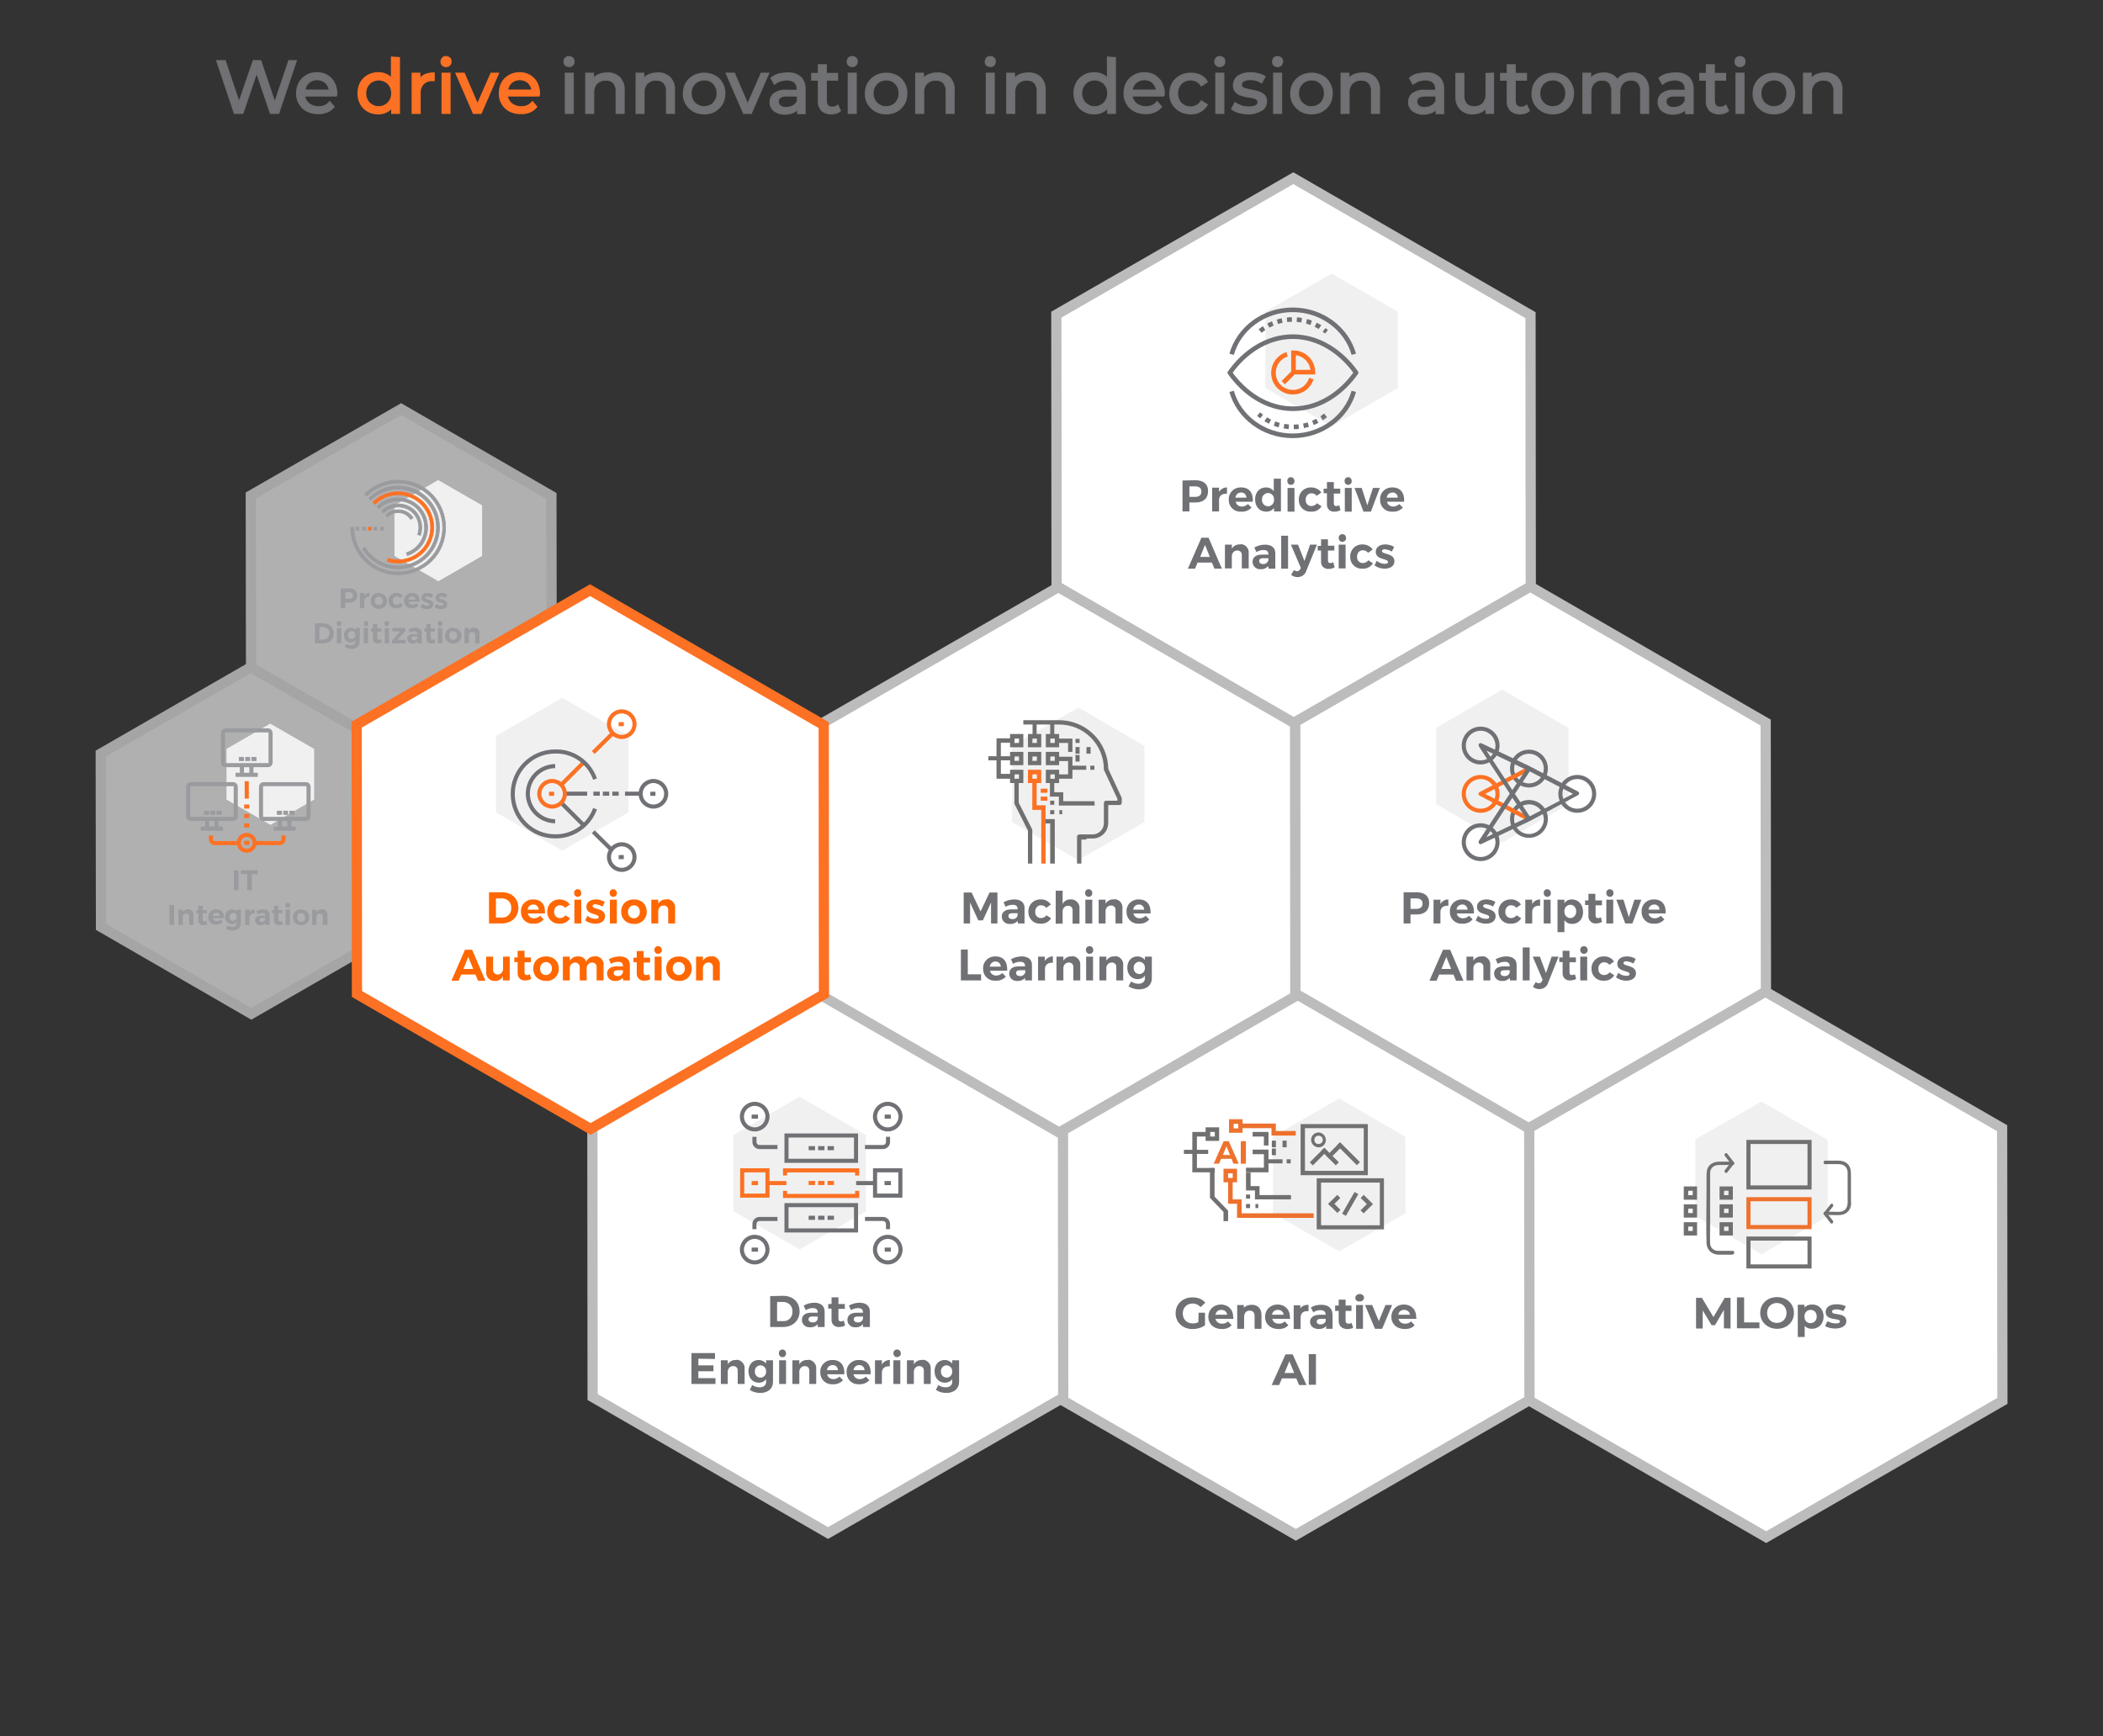 <?xml version="1.0" encoding="utf-8"?>
<!-- Generator: Adobe Illustrator 27.9.0, SVG Export Plug-In . SVG Version: 6.00 Build 0)  -->
<svg version="1.1" id="Ebene_1" xmlns="http://www.w3.org/2000/svg" xmlns:xlink="http://www.w3.org/1999/xlink" x="0px" y="0px"
	 width="822.7px" height="679.3px" viewBox="0 0 822.7 679.3" style="enable-background:new 0 0 822.7 679.3;" xml:space="preserve"
	>
<rect x="0" y="0" width="822.7" height="679.3" fill="#333333" stroke="none"/>
<style type="text/css">
	.st0{fill:#6F7175;stroke:#707070;stroke-width:0.75;}
	.st1{fill:#FC7123;stroke:#FC7123;stroke-width:0.75;}
	.st2{fill:#FFFFFF;stroke:#BCBCBC;stroke-width:4;}
	.st3{opacity:0.803;}
	.st4{fill:#CECECE;stroke:#C1C1C1;stroke-width:4;}
	.st5{fill:#F0F0F0;}
	.st6{fill:#9A9B9F;stroke:#9A9B9F;stroke-width:0.3;stroke-miterlimit:10;}
	.st7{fill:#FC7123;stroke:#FC7123;stroke-width:0.3;stroke-miterlimit:10;}
	.st8{fill:#9A9B9F;}
	.st9{fill:none;stroke:#FC7123;stroke-width:1.6;stroke-miterlimit:10;}
	.st10{fill:none;stroke:#9A9B9F;stroke-width:1.6;stroke-miterlimit:10;}
	.st11{fill:#4D4D4D;}
	.st12{fill:#FFFFFF;stroke:#FC7123;stroke-width:4;}
	.st13{clip-path:url(#SVGID_00000078003839501629378860000013107410673883392191_);}
	.st14{fill:none;stroke:#6F7175;stroke-width:1.8;stroke-miterlimit:10;}
	.st15{fill:none;stroke:#6F7175;stroke-width:1.8;stroke-miterlimit:10;stroke-dasharray:1.924,1.924;}
	.st16{fill:none;stroke:#6F7175;stroke-width:1.8;stroke-linejoin:round;}
	.st17{fill:none;stroke:#FC7123;stroke-width:1.8;stroke-miterlimit:10;}
	.st18{fill:#6F7175;}
	.st19{fill:#FC7123;}
	.st20{fill:#707070;}
	.st21{fill:none;stroke:#6F7175;stroke-width:1.6;stroke-linejoin:round;}
	.st22{fill:none;stroke:#FC7123;stroke-width:1.6;stroke-linejoin:round;}
	.st23{fill:#FF6700;}
	.st24{fill:none;stroke:#6F7175;stroke-width:1.6;stroke-miterlimit:10;}
	.st25{fill:#717171;}
	.st26{fill:#717070;}
	.st27{fill:#EE722E;}
	.st28{fill:#ED712D;}
</style>
<path id="Pfad_824" class="st0" d="M115.7,23.9l-6.8,20.3h-3L100.4,28l-5.5,16.2h-3.1l-6.8-20.3h3l5.5,16.5l5.7-16.5h2.7l5.6,16.6
	l5.6-16.6H115.7z M131.6,36.6c0,0.3,0,0.6-0.1,0.8h-12.5c0.1,1.3,0.8,2.5,1.8,3.3c1.1,0.8,2.4,1.3,3.8,1.2c1.7,0.1,3.3-0.6,4.4-1.9
	l1.5,1.8c-0.7,0.8-1.6,1.5-2.6,1.9c-1.1,0.4-2.3,0.7-3.5,0.6c-1.5,0-3-0.3-4.3-1c-1.2-0.6-2.2-1.6-2.9-2.8c-0.7-1.2-1.1-2.6-1-4.1
	c0-1.4,0.3-2.8,1-4c0.6-1.2,1.6-2.1,2.8-2.8c1.2-0.7,2.6-1,4-1c1.4,0,2.7,0.3,3.9,1c1.1,0.7,2.1,1.6,2.7,2.8
	C131.3,33.8,131.6,35.2,131.6,36.6z M124,31c-1.2,0-2.4,0.4-3.3,1.2c-0.9,0.8-1.5,2-1.6,3.2h9.9c-0.1-1.2-0.7-2.3-1.6-3.2
	C126.4,31.4,125.2,31,124,31L124,31z M221.3,28.8h2.8v15.4h-2.8V28.8z M222.6,25.9c-0.5,0-1-0.2-1.3-0.5c-0.4-0.3-0.5-0.8-0.5-1.3
	c0-0.5,0.2-1,0.5-1.3c0.4-0.4,0.8-0.6,1.3-0.5c0.5,0,1,0.2,1.3,0.5c0.4,0.3,0.5,0.8,0.5,1.3c0,0.5-0.2,1-0.5,1.3
	C223.6,25.7,223.2,25.9,222.6,25.9L222.6,25.9z M237.6,28.7c1.7-0.1,3.4,0.5,4.7,1.7c1.2,1.4,1.9,3.1,1.7,5v8.8h-2.8v-8.5
	c0.1-1.2-0.3-2.4-1.1-3.4c-0.8-0.8-1.9-1.2-3.1-1.1c-1.3-0.1-2.6,0.4-3.6,1.3c-0.9,1-1.4,2.4-1.3,3.8v7.9h-2.8V28.8h2.7v2.3
	c0.6-0.8,1.4-1.4,2.3-1.8C235.3,28.9,236.4,28.7,237.6,28.7L237.6,28.7z M257.3,28.7c1.7-0.1,3.4,0.5,4.7,1.7c1.2,1.4,1.9,3.1,1.7,5
	v8.8h-2.8v-8.5c0.1-1.2-0.3-2.4-1.1-3.4c-0.8-0.8-1.9-1.2-3.1-1.1c-1.3-0.1-2.6,0.4-3.6,1.3c-0.9,1-1.4,2.4-1.3,3.8v7.9h-2.8V28.8
	h2.7v2.3c0.6-0.8,1.4-1.4,2.3-1.8C255.1,28.9,256.2,28.7,257.3,28.7L257.3,28.7z M275.5,44.4c-1.4,0-2.9-0.3-4.1-1
	c-1.2-0.7-2.2-1.6-2.9-2.8c-0.7-1.2-1.1-2.6-1-4c0-1.4,0.3-2.8,1-4c0.7-1.2,1.7-2.1,2.9-2.8c1.3-0.7,2.7-1,4.1-1
	c1.4,0,2.8,0.3,4.1,1c1.2,0.6,2.2,1.6,2.8,2.8c0.7,1.2,1.1,2.6,1,4c0,1.4-0.3,2.8-1,4c-0.7,1.2-1.7,2.1-2.8,2.8
	C278.4,44.1,277,44.4,275.5,44.4z M275.5,41.9c0.9,0,1.8-0.2,2.7-0.7c0.8-0.5,1.4-1.1,1.8-1.9c0.5-0.9,0.7-1.8,0.7-2.8
	c0-1-0.2-2-0.7-2.8c-0.4-0.8-1.1-1.5-1.8-1.9c-0.8-0.5-1.7-0.7-2.7-0.7c-0.9,0-1.8,0.2-2.7,0.7c-0.8,0.4-1.4,1.1-1.9,1.9
	c-0.5,0.9-0.7,1.8-0.7,2.8c0,1,0.2,2,0.7,2.8c0.4,0.8,1.1,1.5,1.9,1.9C273.7,41.7,274.6,42,275.5,41.9z M300.5,28.8l-6.7,15.4h-2.8
	l-6.7-15.4h2.9l5.3,12.3l5.4-12.3H300.5z M308.2,28.7c1.8-0.1,3.5,0.4,4.9,1.6c1.2,1.2,1.8,2.9,1.7,4.7v9.3h-2.6v-2
	c-0.5,0.7-1.2,1.3-2,1.6c-1,0.4-2,0.6-3.1,0.6c-1.5,0.1-2.9-0.4-4.1-1.2c-1-0.8-1.6-2-1.6-3.3c0-1.3,0.5-2.5,1.5-3.3
	c1.4-0.9,3-1.4,4.7-1.2h4.4v-0.6c0.1-1-0.3-2-1-2.8c-0.9-0.7-2-1-3.1-1c-0.9,0-1.8,0.2-2.7,0.4c-0.8,0.3-1.5,0.7-2.2,1.2l-1.2-2.1
	c0.8-0.7,1.8-1.2,2.8-1.5C305.9,28.9,307,28.7,308.2,28.7L308.2,28.7z M307.6,42.2c1,0,1.9-0.2,2.8-0.7c0.8-0.5,1.4-1.2,1.7-2v-2.1
	h-4.3c-2.4,0-3.5,0.8-3.5,2.4c0,0.7,0.3,1.4,0.9,1.8C305.8,42.1,306.7,42.3,307.6,42.2z M328.6,43.3c-0.4,0.4-1,0.6-1.5,0.8
	c-0.6,0.2-1.2,0.3-1.9,0.3c-1.3,0.1-2.6-0.4-3.6-1.2c-0.9-1-1.4-2.3-1.3-3.6v-8.4h-2.6v-2.3h2.6v-3.4h2.8v3.4h4.4v2.3h-4.4v8.3
	c0,0.7,0.2,1.4,0.6,1.9c0.5,0.5,1.1,0.7,1.8,0.7c0.8,0,1.6-0.2,2.2-0.7L328.6,43.3z M332,28.8h2.8v15.4H332V28.8z M333.4,25.9
	c-0.5,0-1-0.2-1.3-0.5c-0.4-0.3-0.5-0.8-0.5-1.3c0-0.5,0.2-1,0.5-1.3c0.4-0.4,0.8-0.6,1.3-0.5c0.5,0,1,0.2,1.3,0.5
	c0.4,0.3,0.5,0.8,0.5,1.3c0,0.5-0.2,1-0.5,1.3C334.4,25.7,333.9,25.9,333.4,25.9L333.4,25.9z M346.7,44.4c-1.4,0-2.9-0.3-4.1-1
	c-1.2-0.7-2.2-1.6-2.9-2.8c-0.7-1.2-1.1-2.6-1-4c0-1.4,0.3-2.8,1-4c0.7-1.2,1.7-2.1,2.9-2.8c1.3-0.7,2.7-1,4.1-1
	c1.4,0,2.8,0.3,4.1,1c1.2,0.6,2.2,1.6,2.8,2.8c0.7,1.2,1.1,2.6,1,4c0,1.4-0.3,2.8-1,4c-0.7,1.2-1.7,2.1-2.8,2.8
	C349.5,44.1,348.1,44.4,346.7,44.4z M346.7,41.9c0.9,0,1.8-0.2,2.7-0.7c0.8-0.5,1.4-1.1,1.8-1.9c0.5-0.9,0.7-1.8,0.7-2.8
	c0-1-0.2-2-0.7-2.8c-0.4-0.8-1.1-1.5-1.8-1.9c-0.8-0.5-1.7-0.7-2.7-0.7c-0.9,0-1.8,0.2-2.7,0.7c-0.8,0.4-1.4,1.1-1.9,1.9
	c-0.5,0.9-0.7,1.8-0.7,2.8c0,1,0.2,2,0.7,2.8c0.4,0.8,1.1,1.5,1.9,1.9C344.8,41.7,345.7,42,346.7,41.9z M366.7,28.7
	c1.7-0.1,3.4,0.5,4.7,1.7c1.2,1.4,1.9,3.1,1.7,5v8.8h-2.8v-8.5c0.1-1.2-0.3-2.4-1.1-3.4c-0.8-0.8-1.9-1.2-3.1-1.1
	c-1.3-0.1-2.6,0.4-3.6,1.3c-0.9,1-1.4,2.4-1.3,3.8v7.9h-2.8V28.8h2.7v2.3c0.6-0.8,1.4-1.4,2.3-1.8C364.5,28.9,365.6,28.7,366.7,28.7
	L366.7,28.7z M386,28.8h2.8v15.4H386V28.8z M387.4,25.9c-0.5,0-1-0.2-1.3-0.5c-0.4-0.3-0.5-0.8-0.5-1.3c0-0.5,0.2-1,0.5-1.3
	c0.4-0.4,0.8-0.6,1.3-0.5c0.5,0,1,0.2,1.3,0.5c0.4,0.3,0.5,0.8,0.5,1.3c0,0.5-0.2,1-0.5,1.3C388.4,25.7,387.9,25.9,387.4,25.9z
	 M402.3,28.7c1.7-0.1,3.4,0.5,4.7,1.7c1.2,1.4,1.9,3.1,1.7,5v8.8h-2.8v-8.5c0.1-1.2-0.3-2.4-1.1-3.4c-0.8-0.8-1.9-1.2-3.1-1.1
	c-1.3-0.1-2.6,0.4-3.6,1.3c-0.9,1-1.4,2.4-1.3,3.8v7.9h-2.8V28.8h2.7v2.3c0.6-0.8,1.4-1.4,2.3-1.8C400.1,28.9,401.2,28.7,402.3,28.7
	z M436.2,22.7v21.5h-2.7v-2.4c-0.6,0.8-1.4,1.5-2.3,1.9c-1,0.5-2.1,0.7-3.1,0.7c-1.4,0-2.8-0.3-4-1c-1.2-0.6-2.1-1.6-2.8-2.8
	c-0.7-1.3-1-2.7-1-4.1c0-1.4,0.3-2.8,1-4.1c0.6-1.2,1.6-2.1,2.8-2.8c1.2-0.7,2.6-1,4-1c1,0,2.1,0.2,3,0.6c0.9,0.4,1.7,1,2.3,1.8
	v-8.5L436.2,22.7z M428.3,41.9c0.9,0,1.8-0.2,2.6-0.7c0.8-0.4,1.4-1.1,1.9-1.9c0.5-0.9,0.7-1.8,0.7-2.8c0-1-0.2-2-0.7-2.8
	c-0.4-0.8-1.1-1.5-1.9-1.9c-0.8-0.4-1.7-0.7-2.6-0.7c-0.9,0-1.8,0.2-2.7,0.7c-0.8,0.4-1.4,1.1-1.9,1.9c-0.5,0.9-0.7,1.8-0.7,2.8
	c0,1,0.2,2,0.7,2.8c0.4,0.8,1.1,1.5,1.9,1.9C426.4,41.7,427.3,42,428.3,41.9z M455.3,36.6c0,0.3,0,0.6-0.1,0.8h-12.5
	c0.1,1.3,0.8,2.5,1.8,3.3c1.1,0.8,2.4,1.3,3.8,1.2c1.7,0.1,3.3-0.6,4.4-1.9l1.5,1.8c-0.7,0.8-1.6,1.5-2.6,1.9
	c-1.1,0.4-2.3,0.7-3.5,0.6c-1.5,0-3-0.3-4.3-1c-1.2-0.6-2.2-1.6-2.9-2.8c-0.7-1.2-1.1-2.6-1-4.1c0-1.4,0.3-2.8,1-4
	c0.6-1.2,1.6-2.1,2.8-2.8c1.2-0.7,2.6-1,4-1c1.4,0,2.7,0.3,3.9,1c1.1,0.7,2.1,1.6,2.7,2.8C455,33.8,455.4,35.2,455.3,36.6z
	 M447.7,31c-1.2,0-2.4,0.4-3.4,1.2c-0.9,0.8-1.5,2-1.6,3.2h9.9c-0.1-1.2-0.7-2.3-1.6-3.2C450.2,31.4,449,31,447.7,31L447.7,31z
	 M465.9,44.4c-1.5,0-2.9-0.3-4.2-1c-1.2-0.7-2.2-1.6-2.9-2.8c-0.7-1.2-1.1-2.6-1-4c0-1.4,0.3-2.8,1-4c0.7-1.2,1.7-2.1,2.9-2.8
	c1.3-0.7,2.7-1,4.2-1c1.3,0,2.6,0.3,3.7,0.8c1.1,0.5,2,1.4,2.5,2.4l-2.1,1.4c-0.4-0.7-1.1-1.3-1.8-1.7c-0.7-0.4-1.6-0.6-2.4-0.6
	c-0.9,0-1.9,0.2-2.7,0.7c-0.8,0.4-1.5,1.1-1.9,1.9c-0.5,0.9-0.7,1.8-0.7,2.8c0,1,0.2,2,0.7,2.9c0.4,0.8,1.1,1.5,1.9,1.9
	c0.8,0.5,1.8,0.7,2.7,0.7c0.8,0,1.6-0.2,2.4-0.6c0.7-0.4,1.4-1,1.8-1.7l2.1,1.3c-0.6,1-1.5,1.9-2.5,2.5
	C468.5,44.1,467.2,44.4,465.9,44.4z M475.8,28.8h2.8v15.4h-2.8V28.8z M477.2,25.9c-0.5,0-1-0.2-1.3-0.5c-0.4-0.3-0.5-0.8-0.5-1.3
	c0-0.5,0.2-1,0.5-1.3c0.4-0.4,0.8-0.6,1.3-0.5c0.5,0,1,0.2,1.3,0.5c0.4,0.3,0.5,0.8,0.5,1.3c0,0.5-0.2,1-0.5,1.3
	C478.1,25.7,477.7,25.9,477.2,25.9L477.2,25.9z M488.3,44.4c-1.2,0-2.4-0.2-3.6-0.5c-1-0.3-1.9-0.7-2.7-1.3l1.2-2.2
	c0.8,0.5,1.6,0.9,2.5,1.2c0.9,0.3,1.9,0.4,2.9,0.4c2.4,0,3.7-0.7,3.7-2.1c0-0.4-0.2-0.8-0.5-1.1c-0.4-0.3-0.8-0.5-1.2-0.6
	c-0.5-0.1-1.2-0.3-2.1-0.4c-1-0.1-2-0.4-3-0.7c-0.8-0.2-1.5-0.7-2-1.3c-0.6-0.7-0.9-1.6-0.8-2.5c0-1.3,0.6-2.6,1.7-3.4
	c1.4-0.9,3-1.3,4.7-1.3c1,0,2.1,0.1,3.1,0.4c0.9,0.2,1.7,0.5,2.5,1l-1.2,2.2c-1.3-0.8-2.9-1.3-4.4-1.2c-0.9-0.1-1.9,0.1-2.7,0.6
	c-0.6,0.3-0.9,0.9-0.9,1.5c0,0.5,0.2,0.9,0.5,1.2c0.4,0.3,0.8,0.5,1.3,0.6c0.5,0.1,1.2,0.3,2.2,0.5c1,0.2,2,0.4,3,0.7
	c0.7,0.2,1.4,0.7,2,1.2c0.6,0.7,0.9,1.5,0.8,2.4c0,1.3-0.6,2.6-1.8,3.3C491.7,44,490,44.5,488.3,44.4z M498.4,28.8h2.8v15.4h-2.8
	V28.8z M499.8,25.9c-0.5,0-1-0.2-1.3-0.5c-0.4-0.3-0.5-0.8-0.5-1.3c0-0.5,0.2-1,0.5-1.3c0.4-0.4,0.8-0.6,1.3-0.5
	c0.5,0,1,0.2,1.3,0.5c0.4,0.3,0.5,0.8,0.5,1.3c0,0.5-0.2,1-0.5,1.3C500.8,25.7,500.3,25.9,499.8,25.9z M513.1,44.4
	c-1.4,0-2.9-0.3-4.1-1c-1.2-0.7-2.2-1.6-2.9-2.8c-0.7-1.2-1.1-2.6-1-4c0-1.4,0.3-2.8,1-4c0.7-1.2,1.7-2.1,2.9-2.8
	c1.3-0.7,2.7-1,4.1-1c1.4,0,2.8,0.3,4.1,1c1.2,0.6,2.2,1.6,2.8,2.8c0.7,1.2,1.1,2.6,1,4c0,1.4-0.3,2.8-1,4c-0.7,1.2-1.7,2.1-2.8,2.8
	C515.9,44.1,514.5,44.4,513.1,44.4z M513.1,41.9c0.9,0,1.8-0.2,2.7-0.7c0.8-0.5,1.4-1.1,1.8-1.9c0.5-0.9,0.7-1.8,0.7-2.8
	c0-1-0.2-2-0.7-2.8c-0.4-0.8-1.1-1.5-1.8-1.9c-0.8-0.5-1.7-0.7-2.7-0.7c-0.9,0-1.8,0.2-2.7,0.7c-0.8,0.4-1.4,1.1-1.9,1.9
	c-0.5,0.9-0.7,1.8-0.7,2.8c0,1,0.2,2,0.7,2.8c0.4,0.8,1.1,1.5,1.9,1.9C511.2,41.7,512.1,42,513.1,41.9z M533.1,28.7
	c1.7-0.1,3.4,0.5,4.7,1.7c1.2,1.4,1.9,3.1,1.7,5v8.8h-2.8v-8.5c0.1-1.2-0.3-2.4-1.1-3.4c-0.8-0.8-1.9-1.2-3.1-1.1
	c-1.3-0.1-2.6,0.4-3.6,1.3c-0.9,1-1.4,2.4-1.3,3.8v7.9h-2.8V28.8h2.7v2.3c0.6-0.8,1.4-1.4,2.3-1.8C530.9,28.9,532,28.7,533.1,28.7z
	 M558,28.7c1.8-0.1,3.5,0.4,4.9,1.6c1.2,1.2,1.8,2.9,1.7,4.7v9.3H562v-2c-0.5,0.7-1.2,1.3-2,1.6c-1,0.4-2,0.6-3.1,0.6
	c-1.5,0.1-2.9-0.4-4.1-1.2c-1-0.8-1.6-2-1.6-3.3c0-1.3,0.5-2.5,1.5-3.3c1.4-0.9,3-1.4,4.7-1.2h4.4v-0.6c0.1-1-0.3-2-1-2.8
	c-0.9-0.7-2-1-3.1-1c-0.9,0-1.8,0.2-2.7,0.4c-0.8,0.3-1.5,0.7-2.2,1.2l-1.2-2.1c0.8-0.7,1.8-1.2,2.8-1.5
	C555.7,28.9,556.9,28.7,558,28.7z M557.4,42.2c1,0,1.9-0.2,2.8-0.7c0.8-0.5,1.4-1.2,1.7-2v-2.1h-4.3c-2.4,0-3.5,0.8-3.5,2.4
	c0,0.7,0.3,1.4,0.9,1.8C555.6,42.1,556.5,42.3,557.4,42.2z M584.1,28.8v15.4h-2.6v-2.3c-0.6,0.8-1.3,1.4-2.2,1.8
	c-0.9,0.4-2,0.7-3,0.7c-1.8,0.1-3.5-0.5-4.8-1.7c-1.3-1.3-1.9-3.2-1.8-5v-8.8h2.8v8.5c-0.1,1.2,0.3,2.4,1.1,3.4
	c0.8,0.8,1.9,1.2,3.1,1.1c1.3,0.1,2.6-0.4,3.5-1.3c0.9-1,1.4-2.4,1.3-3.8v-7.9L584.1,28.8z M598.1,43.3c-0.4,0.4-1,0.6-1.5,0.8
	c-0.6,0.2-1.2,0.3-1.9,0.3c-1.3,0.1-2.6-0.4-3.6-1.2c-0.9-1-1.4-2.3-1.3-3.6v-8.4h-2.6v-2.3h2.6v-3.4h2.8v3.4h4.4v2.3h-4.4v8.3
	c0,0.7,0.2,1.4,0.6,1.9c0.5,0.5,1.1,0.7,1.8,0.7c0.8,0,1.6-0.2,2.2-0.7L598.1,43.3z M607.5,44.4c-1.4,0-2.9-0.3-4.1-1
	c-1.2-0.7-2.2-1.6-2.9-2.8c-0.7-1.2-1.1-2.6-1-4c0-1.4,0.3-2.8,1-4c0.7-1.2,1.7-2.1,2.9-2.8c1.3-0.7,2.7-1,4.1-1
	c1.4,0,2.8,0.3,4.1,1c1.2,0.6,2.2,1.6,2.8,2.8c0.7,1.2,1.1,2.6,1,4c0,1.4-0.3,2.8-1,4c-0.7,1.2-1.7,2.1-2.8,2.8
	C610.3,44.1,608.9,44.4,607.5,44.4z M607.5,41.9c0.9,0,1.8-0.2,2.7-0.7c0.8-0.5,1.4-1.1,1.8-1.9c0.5-0.9,0.7-1.8,0.7-2.8
	c0-1-0.2-2-0.7-2.8c-0.4-0.8-1.1-1.5-1.8-1.9c-0.8-0.5-1.7-0.7-2.7-0.7c-0.9,0-1.8,0.2-2.7,0.7c-0.8,0.4-1.4,1.1-1.9,1.9
	c-0.5,0.9-0.7,1.8-0.7,2.8c0,1,0.2,2,0.7,2.8c0.4,0.8,1.1,1.5,1.9,1.9C605.6,41.7,606.6,42,607.5,41.9z M638.5,28.7
	c1.7-0.1,3.4,0.5,4.6,1.7c1.2,1.4,1.8,3.2,1.7,5v8.8h-2.8v-8.5c0.1-1.2-0.3-2.4-1-3.4c-0.8-0.8-1.8-1.2-2.9-1.1
	c-1.3-0.1-2.5,0.4-3.4,1.3c-0.9,1.1-1.3,2.4-1.2,3.8v7.9h-2.8v-8.5c0.1-1.2-0.3-2.4-1-3.4c-0.8-0.8-1.8-1.2-2.9-1.1
	c-1.3-0.1-2.5,0.4-3.4,1.3c-0.9,1.1-1.3,2.4-1.2,3.8v7.9h-2.8V28.8h2.7v2.3c0.6-0.8,1.3-1.4,2.2-1.8c1-0.4,2-0.6,3.1-0.6
	c1.1,0,2.2,0.2,3.2,0.7c0.9,0.5,1.7,1.2,2.1,2.1c0.6-0.9,1.4-1.6,2.4-2.1C636.1,28.9,637.3,28.7,638.5,28.7z M655.6,28.7
	c1.8-0.1,3.5,0.4,4.9,1.6c1.2,1.2,1.8,2.9,1.7,4.7v9.3h-2.6v-2c-0.5,0.7-1.2,1.3-2,1.6c-1,0.4-2,0.6-3.1,0.6
	c-1.5,0.1-2.9-0.4-4.1-1.2c-1-0.8-1.6-2-1.6-3.3c0-1.3,0.5-2.5,1.5-3.3c1.4-0.9,3-1.4,4.7-1.2h4.4v-0.6c0.1-1-0.3-2-1-2.8
	c-0.9-0.7-2-1-3.1-1c-0.9,0-1.8,0.2-2.7,0.4c-0.8,0.3-1.5,0.7-2.2,1.2l-1.2-2.1c0.8-0.7,1.8-1.2,2.8-1.5
	C653.2,28.9,654.4,28.7,655.6,28.7L655.6,28.7z M654.9,42.2c1,0,1.9-0.2,2.8-0.7c0.8-0.5,1.4-1.2,1.7-2v-2.1h-4.3
	c-2.4,0-3.5,0.8-3.5,2.4c0,0.7,0.3,1.4,0.9,1.8C653.2,42.1,654,42.3,654.9,42.2L654.9,42.2z M676,43.3c-0.4,0.4-1,0.6-1.5,0.8
	c-0.6,0.2-1.2,0.3-1.9,0.3c-1.3,0.1-2.6-0.4-3.6-1.2c-0.9-1-1.4-2.3-1.3-3.6v-8.4h-2.6v-2.3h2.6v-3.4h2.8v3.4h4.4v2.3h-4.4v8.3
	c0,0.7,0.2,1.4,0.6,1.9c0.5,0.5,1.1,0.7,1.8,0.7c0.8,0,1.6-0.2,2.2-0.7L676,43.3z M679.3,28.8h2.8v15.4h-2.8L679.3,28.8z
	 M680.7,25.9c-0.5,0-1-0.2-1.3-0.5c-0.4-0.3-0.5-0.8-0.5-1.3c0-0.5,0.2-1,0.5-1.3c0.4-0.4,0.8-0.6,1.3-0.5c0.5,0,1,0.2,1.3,0.5
	c0.4,0.3,0.5,0.8,0.5,1.3c0,0.5-0.2,1-0.5,1.3C681.7,25.7,681.2,25.9,680.7,25.9L680.7,25.9z M694,44.4c-1.4,0-2.9-0.3-4.1-1
	c-1.2-0.7-2.2-1.6-2.9-2.8c-0.7-1.2-1.1-2.6-1-4c0-1.4,0.3-2.8,1-4c0.7-1.2,1.7-2.1,2.9-2.8c1.3-0.7,2.7-1,4.1-1
	c1.4,0,2.8,0.3,4.1,1c1.2,0.6,2.2,1.6,2.8,2.8c0.7,1.2,1.1,2.6,1,4c0,1.4-0.3,2.8-1,4c-0.7,1.2-1.7,2.1-2.8,2.8
	C696.8,44.1,695.4,44.4,694,44.4z M694,41.9c0.9,0,1.8-0.2,2.7-0.7c0.8-0.5,1.4-1.1,1.8-1.9c0.5-0.9,0.7-1.8,0.7-2.8
	c0-1-0.2-2-0.7-2.8c-0.4-0.8-1.1-1.5-1.8-1.9c-0.8-0.5-1.7-0.7-2.7-0.7c-0.9,0-1.8,0.2-2.7,0.7c-0.8,0.4-1.4,1.1-1.9,1.9
	c-0.5,0.9-0.7,1.8-0.7,2.8c0,1,0.2,2,0.7,2.8c0.4,0.8,1.1,1.5,1.9,1.9C692.1,41.7,693.1,42,694,41.9z M714,28.7
	c1.7-0.1,3.4,0.5,4.7,1.7c1.2,1.4,1.9,3.1,1.7,5v8.8h-2.8v-8.5c0.1-1.2-0.3-2.4-1.1-3.4c-0.8-0.8-1.9-1.2-3.1-1.1
	c-1.3-0.1-2.6,0.4-3.6,1.3c-0.9,1-1.4,2.4-1.3,3.8v7.9h-2.8V28.8h2.7v2.3c0.6-0.8,1.4-1.4,2.3-1.8C711.8,28.9,712.9,28.7,714,28.7z"
	/>
<path id="Pfad_823" class="st1" d="M156.1,22.7v21.5h-2.7v-2.4c-0.6,0.8-1.4,1.5-2.3,1.9c-1,0.5-2.1,0.7-3.1,0.7c-1.4,0-2.8-0.3-4-1
	c-1.2-0.6-2.1-1.6-2.8-2.8c-0.7-1.3-1-2.7-1-4.1c0-1.4,0.3-2.8,1-4.1c0.6-1.2,1.6-2.1,2.8-2.8c1.2-0.7,2.6-1,4-1c1,0,2.1,0.2,3,0.6
	c0.9,0.4,1.7,1,2.3,1.8v-8.5L156.1,22.7z M148.2,41.9c0.9,0,1.8-0.2,2.6-0.7c0.8-0.4,1.4-1.1,1.9-1.9c0.5-0.9,0.7-1.8,0.7-2.8
	c0-1-0.2-2-0.7-2.8c-0.4-0.8-1.1-1.5-1.9-1.9c-0.8-0.4-1.7-0.7-2.6-0.7c-0.9,0-1.8,0.2-2.7,0.7c-0.8,0.4-1.4,1.1-1.9,1.9
	c-0.5,0.9-0.7,1.8-0.7,2.8c0,1,0.2,2,0.7,2.8c0.4,0.8,1.1,1.5,1.9,1.9C146.4,41.7,147.3,42,148.2,41.9z M164.1,31.4
	c0.5-0.9,1.2-1.6,2.1-2c1.1-0.5,2.3-0.7,3.5-0.7v2.7c-0.2,0-0.4,0-0.6,0c-1.3-0.1-2.6,0.4-3.6,1.3c-0.9,1.1-1.4,2.4-1.3,3.8v7.7
	h-2.8V28.8h2.7V31.4z M173.1,28.8h2.8v15.4h-2.8V28.8z M174.5,25.9c-0.5,0-1-0.2-1.3-0.5c-0.4-0.3-0.5-0.8-0.5-1.3
	c0-0.5,0.2-1,0.5-1.3c0.4-0.4,0.8-0.6,1.3-0.5c0.5,0,1,0.2,1.3,0.5c0.4,0.3,0.5,0.8,0.5,1.3c0,0.5-0.2,1-0.5,1.3
	C175.5,25.7,175,25.9,174.5,25.9z M194.8,28.8l-6.7,15.4h-2.8l-6.7-15.4h2.9l5.3,12.3l5.4-12.3H194.8z M210.9,36.6
	c0,0.3,0,0.6-0.1,0.8h-12.5c0.1,1.3,0.8,2.5,1.8,3.3c1.1,0.8,2.4,1.3,3.8,1.2c1.7,0.1,3.3-0.6,4.4-1.9l1.5,1.8
	c-0.7,0.8-1.6,1.5-2.6,1.9c-1.1,0.4-2.3,0.7-3.5,0.6c-1.5,0-3-0.3-4.3-1c-1.2-0.6-2.2-1.6-2.9-2.8c-0.7-1.2-1.1-2.6-1-4.1
	c0-1.4,0.3-2.8,1-4c0.6-1.2,1.6-2.1,2.8-2.8c1.2-0.7,2.6-1,4-1c1.4,0,2.7,0.3,3.9,1c1.1,0.7,2.1,1.6,2.7,2.8
	C210.6,33.8,210.9,35.2,210.9,36.6z M203.3,31c-1.2,0-2.4,0.4-3.3,1.2c-0.9,0.8-1.5,2-1.6,3.2h9.9c-0.1-1.2-0.7-2.3-1.6-3.2
	C205.7,31.4,204.5,31,203.3,31L203.3,31z"/>
<g transform="matrix(1, 0, 0, 1, -126.86, -42.89)">
	<path id="Upper-15_00000154383991864717276400000013591576516813659324_" class="st2" d="M633.8,643.4L541.2,590l-0.1-106.7
		l92.4-53.3l92.6,53.4l0.1,106.7L633.8,643.4z"/>
</g>
<g id="Waben_klein__00000176747155825901235790000003460029443022092723_" transform="translate(521.714 955.035)" class="st3">
	<g transform="matrix(1, 0, 0, 1, -43, -143.08)">
		<path id="Upper-8_00000113311643222802999580000000142223083383653275_" class="st4" d="M-321.7-516.3l-58.8-34l-0.1-67.8
			l58.8-33.8l58.8,34l0.1,67.8L-321.7-516.3z"/>
	</g>
	<g transform="matrix(1, 0, 0, 1, -43, -143.08)">
		<path id="Upper-9_00000036966657740539176590000016624915929731743149_" class="st4" d="M-380.4-415.3l-58.8-34l-0.1-67.8
			l58.7-33.8l58.8,34l0.1,67.8L-380.4-415.3z"/>
	</g>
</g>
<g id="Hinterlegung_Icons_00000175287978219847935610000018057100377101126575_" transform="translate(591.705 994.819)">
	<path id="Upper-10_00000108282969612683389820000018423907312405705662_" class="st5" d="M-485.9-672.1l-17.2-9.9v-19.8l17.1-9.9
		l17.2,9.9v19.8L-485.9-672.1z"/>
	<path id="Upper-11_00000061467328513336930480000018127308959638561724_" class="st5" d="M-420.2-767.4l-17.2-9.9v-19.8l17.1-9.9
		l17.2,9.9v19.8L-420.2-767.4z"/>
</g>
<g id="Icon_00000117671601542828233560000003347849044156492218_" transform="translate(648.799 999.784)">
	<path id="Pfad_310_00000050657499271239814390000002545517817655387798_" class="st6" d="M-493.1-774.9c-10.2,0-18.5-8.3-18.5-18.5
		h1.2c0,9.6,7.8,17.4,17.4,17.4c9.6,0,17.4-7.8,17.4-17.4c0-9.6-7.8-17.4-17.4-17.4c-4.6,0-9,1.8-12.3,5.1l-0.8-0.8
		c7.2-7.2,19-7.2,26.2,0s7.2,19,0,26.2C-483.5-776.8-488.2-774.9-493.1-774.9L-493.1-774.9z"/>
	<path id="Pfad_311_00000110463941222047106310000008546245014335547048_" class="st6" d="M-493.1-777.2c-5.7,0-10.9-2.9-13.9-7.8
		l1-0.6c4.3,7.1,13.6,9.4,20.7,5.1c7.1-4.3,9.4-13.6,5.1-20.7c-4.3-7.1-13.6-9.4-20.7-5.1c-1,0.6-2,1.4-2.8,2.2l-0.8-0.8
		c6.3-6.3,16.6-6.3,22.9,0c6.3,6.3,6.3,16.6,0,22.9C-484.7-778.9-488.8-777.2-493.1-777.2L-493.1-777.2z"/>
	<path id="Pfad_312_00000064328961412669927390000014933890787259244166_" class="st6" d="M-489.4-782.4l-0.4-1.1
		c5.5-1.8,8.4-7.7,6.6-13.2c-1.8-5.5-7.7-8.4-13.2-6.6c-1.5,0.5-2.9,1.4-4.1,2.5l-0.8-0.8c4.5-4.5,11.9-4.5,16.4,0s4.5,11.9,0,16.4
		C-486.2-784-487.7-783-489.4-782.4L-489.4-782.4z"/>
	<path id="Pfad_313_00000049208171894001440260000014712777171338357122_" class="st6" d="M-484.3-790.3l-1.1-0.4
		c1.5-4.2-0.7-8.9-4.9-10.3c-2.9-1-6.2-0.3-8.4,1.9l-0.8-0.8c3.6-3.6,9.5-3.6,13.1,0C-484-797.4-483.2-793.7-484.3-790.3
		L-484.3-790.3z"/>
	
		<rect id="Rechteck_132_00000165228939037168729840000005764706612388860302_" x="-509.5" y="-793.5" class="st6" width="1.1" height="1.1"/>
	
		<rect id="Rechteck_133_00000104669413142819742020000000968093240464726686_" x="-506.9" y="-793.5" class="st6" width="1.1" height="1.1"/>
	
		<rect id="Rechteck_134_00000007400799199609278890000016291162355531586961_" x="-504.7" y="-793.5" class="st7" width="1.1" height="1.1"/>
	
		<rect id="Rechteck_135_00000084505493232501836120000009013244393253624464_" x="-502.5" y="-793.5" class="st6" width="1.1" height="1.1"/>
	
		<rect id="Rechteck_136_00000129173426669221432870000006943326537080728963_" x="-499.9" y="-793.5" class="st6" width="1.1" height="1.1"/>
	<path id="Pfad_314_00000105393481142295583320000009550980572820390532_" class="st6" d="M-488.2-796.6c-1.7-2.7-5.3-3.4-8-1.7
		c-0.3,0.2-0.7,0.5-0.9,0.8l-0.8-0.8c2.7-2.7,7.1-2.7,9.8,0c0.3,0.3,0.6,0.7,0.9,1.1L-488.2-796.6z"/>
	<path id="Pfad_315_00000168837081746077862570000016877285517369691012_" class="st7" d="M-493.1-779.5c-1.4,0-2.9-0.2-4.2-0.7
		l0.4-1.1c6.7,2.1,13.9-1.6,16-8.3s-1.6-13.9-8.3-16c-4.5-1.5-9.5-0.2-12.9,3.1l-0.8-0.8c5.4-5.4,14.2-5.4,19.7,0
		c5.4,5.4,5.4,14.2,0,19.7C-485.9-781-489.4-779.5-493.1-779.5L-493.1-779.5z"/>
</g>
<path id="Pfad_643_00000020374004463910980660000011879064387368893316_" class="st8" d="M133.3,230.2v7.8h1.8v-2.2h1.5
	c2,0,3.1-1,3.1-2.9c0-1.7-1.1-2.7-3.1-2.7L133.3,230.2z M135.1,231.7h1.5c1,0,1.5,0.4,1.5,1.3c0,0.9-0.6,1.3-1.5,1.3h-1.5V231.7z
	 M142.5,232h-1.7v6h1.7v-2.9c0-1,0.8-1.7,2-1.6V232c-0.8,0-1.6,0.4-2,1.1V232z M148.2,232c-1.6-0.1-3.1,1.1-3.2,2.7
	c0,0.1,0,0.2,0,0.4c-0.1,1.6,1.2,3,2.9,3.1c0.1,0,0.2,0,0.3,0c1.6,0.1,3.1-1.1,3.2-2.7c0-0.1,0-0.2,0-0.3c0.1-1.6-1.2-3-2.9-3.1
	C148.4,232,148.3,232,148.2,232z M148.2,233.4c0.8,0,1.5,0.7,1.5,1.5c0,0.1,0,0.1,0,0.2c0.1,0.8-0.5,1.6-1.3,1.6c0,0-0.1,0-0.2,0
	c-0.8,0-1.5-0.7-1.5-1.5v-0.1c-0.1-0.8,0.5-1.6,1.3-1.6C148.1,233.4,148.1,233.4,148.2,233.4L148.2,233.4z M155.1,232
	c-1.6-0.1-3,1.1-3.1,2.7c0,0.1,0,0.2,0,0.3c-0.1,1.6,1.1,3,2.7,3c0.1,0,0.2,0,0.3,0c1.1,0.1,2.1-0.4,2.7-1.3l-1.2-0.8
	c-0.3,0.5-0.8,0.7-1.4,0.7c-0.8,0-1.5-0.7-1.4-1.5V235c-0.1-0.8,0.5-1.5,1.3-1.6h0.1c0.5,0,1,0.2,1.4,0.6l1.2-0.8
	C157.1,232.4,156.1,231.9,155.1,232z M161.2,232c-1.6-0.1-3,1.1-3.1,2.7c0,0.1,0,0.2,0,0.3c-0.1,1.6,1.1,3,2.7,3c0.1,0,0.3,0,0.4,0
	c1,0,1.9-0.4,2.6-1.1l-0.9-0.9c-0.4,0.4-0.9,0.6-1.5,0.6c-0.7,0-1.4-0.5-1.5-1.2h4.3C164.3,233.4,163.3,232,161.2,232L161.2,232z
	 M159.8,234.6c0.1-0.7,0.7-1.3,1.4-1.3s1.3,0.5,1.3,1.2v0.1H159.8z M167.3,232c-1.3,0-2.4,0.6-2.4,1.9c0,2.1,3.1,1.6,3.1,2.6
	c0,0.3-0.3,0.5-0.8,0.5c-0.8,0-1.5-0.3-2.1-0.7l-0.6,1.2c0.7,0.6,1.7,0.9,2.6,0.8c1.4,0,2.4-0.6,2.4-1.9c0-2.1-3.2-1.7-3.2-2.6
	c0-0.3,0.3-0.4,0.7-0.4c0.6,0,1.3,0.2,1.8,0.6l0.6-1.2C168.9,232.2,168.1,232,167.3,232L167.3,232z M172.8,232
	c-1.3,0-2.4,0.6-2.4,1.9c0,2.1,3.1,1.6,3.1,2.6c0,0.3-0.3,0.5-0.8,0.5c-0.8,0-1.5-0.3-2.1-0.7l-0.6,1.2c0.7,0.6,1.7,0.9,2.6,0.8
	c1.4,0,2.4-0.6,2.4-1.9c0-2.1-3.2-1.7-3.2-2.6c0-0.3,0.3-0.4,0.7-0.4c0.6,0,1.3,0.2,1.8,0.6l0.6-1.2
	C174.5,232.2,173.7,232,172.8,232L172.8,232z M123.2,243.9v7.8h3.2c2.1,0.2,4-1.4,4.2-3.5c0-0.1,0-0.2,0-0.4c0-2.1-1.6-3.9-3.7-3.9
	c-0.1,0-0.2,0-0.4,0L123.2,243.9L123.2,243.9z M125,245.3h1.5c1.3,0,2.3,1,2.3,2.3c0,0.1,0,0.1,0,0.2c0.1,1.2-0.8,2.3-2.1,2.4
	c-0.1,0-0.1,0-0.2,0h-1.6L125,245.3L125,245.3z M132.6,243c-0.5,0-0.9,0.4-0.9,0.9v0.1c0,0.5,0.3,0.9,0.8,1h0.1
	c0.5,0,0.9-0.4,0.9-0.9V244C133.6,243.5,133.2,243,132.6,243C132.7,243,132.7,243,132.6,243L132.6,243z M133.5,251.7v-6h-1.7v6
	H133.5z M140.8,245.7h-1.7v0.8c-0.4-0.6-1.1-0.9-1.9-0.9c-1.4,0-2.6,1.2-2.6,2.6c0,0.1,0,0.2,0,0.3c-0.2,1.4,0.9,2.7,2.3,2.9
	c0.1,0,0.2,0,0.3,0c0.7,0,1.4-0.3,1.8-0.9v0.7c0,0.8-0.6,1.3-1.6,1.3c-0.7,0-1.3-0.2-1.9-0.6l-0.6,1.2c0.8,0.5,1.7,0.8,2.6,0.8
	c1.9,0,3.2-1.1,3.2-2.8L140.8,245.7z M137.6,250c-0.8,0-1.4-0.6-1.4-1.4v-0.1c-0.1-0.8,0.5-1.5,1.3-1.6h0.1c0.8,0,1.4,0.6,1.4,1.4
	v0.1C139.1,249.2,138.5,249.9,137.6,250C137.7,250,137.7,250.1,137.6,250L137.6,250z M143.2,243c-0.5,0-0.9,0.4-0.9,0.9v0.1
	c0,0.5,0.3,0.9,0.8,1h0.1c0.5,0,0.9-0.4,0.9-0.9V244C144.1,243.5,143.8,243,143.2,243L143.2,243L143.2,243z M144,251.7v-6h-1.7v6
	H144z M149,250.1c-0.2,0.1-0.5,0.2-0.8,0.2c-0.4,0-0.6-0.2-0.6-0.7v-2.5h1.6v-1.2h-1.6v-1.7h-1.7v1.7h-0.8v1.2h0.8v2.8
	c-0.1,1,0.6,1.8,1.6,1.8c0.1,0,0.2,0,0.3,0c0.5,0,1.1-0.1,1.6-0.4L149,250.1z M151.3,243c-0.5,0-0.9,0.4-0.9,0.9v0.1
	c0,0.5,0.3,0.9,0.8,1h0.1c0.5,0,0.9-0.4,0.9-0.9V244C152.3,243.5,151.9,243,151.3,243C151.4,243,151.3,243,151.3,243z M152.2,251.7
	v-6h-1.7v6H152.2z M158.6,246.8v-1.1h-5.1v1.3h3l-3.1,3.6v1.1h5.3v-1.4h-3.2L158.6,246.8z M163.3,251.7h1.7v-3.9
	c0-1.3-0.9-2.2-2.5-2.2c-0.9,0-1.9,0.2-2.7,0.7l0.5,1.2c0.5-0.3,1.2-0.5,1.8-0.5c0.8,0,1.2,0.4,1.2,1v0.1h-1.7
	c-1.5,0-2.3,0.7-2.3,1.8c0,1,0.8,1.9,1.8,1.9c0.1,0,0.2,0,0.2,0c0.7,0,1.4-0.2,1.9-0.8L163.3,251.7z M161.9,250.5
	c-0.6,0-0.9-0.3-0.9-0.8s0.3-0.7,1-0.7h1.3v0.5C163.1,250.2,162.5,250.6,161.9,250.5L161.9,250.5z M169.9,250.1
	c-0.2,0.1-0.5,0.2-0.8,0.2c-0.4,0-0.6-0.2-0.6-0.7v-2.5h1.6v-1.2h-1.6v-1.7h-1.7v1.7H166v1.2h0.8v2.8c-0.1,1,0.6,1.8,1.6,1.9
	c0.1,0,0.2,0,0.3,0c0.5,0,1.1-0.1,1.6-0.4L169.9,250.1z M172.1,243c-0.5,0-0.9,0.4-0.9,0.9v0.1c0,0.5,0.4,0.9,0.9,1s0.9-0.4,1-0.9
	V244C173.1,243.5,172.7,243,172.1,243C172.2,243,172.1,243,172.1,243L172.1,243z M173,251.7v-6h-1.7v6H173z M177.3,245.6
	c-1.6-0.1-3.1,1.1-3.2,2.7c0,0.1,0,0.2,0,0.4c-0.1,1.6,1.2,3,2.9,3.1c0.1,0,0.2,0,0.3,0c1.6,0.1,3.1-1.1,3.2-2.7c0-0.1,0-0.2,0-0.3
	c0.1-1.6-1.2-3-2.9-3.1C177.6,245.6,177.4,245.6,177.3,245.6L177.3,245.6z M177.3,247c0.8,0,1.5,0.7,1.5,1.5c0,0.1,0,0.1,0,0.2
	c0.1,0.8-0.5,1.6-1.4,1.6c-0.8,0.1-1.6-0.5-1.6-1.4c0-0.1,0-0.2,0-0.3c-0.1-0.8,0.5-1.6,1.3-1.6C177.2,247,177.3,247,177.3,247
	L177.3,247z M185.5,245.6c-0.8-0.1-1.6,0.4-2.1,1.1v-1h-1.7v6h1.7v-3c-0.1-0.8,0.5-1.4,1.2-1.5h0.1c0.6,0,1.1,0.4,1.2,1
	c0,0.1,0,0.1,0,0.2v3.3h1.7v-3.8c0.1-1.2-0.7-2.2-1.9-2.3C185.7,245.6,185.6,245.6,185.5,245.6L185.5,245.6z"/>
<g id="Icon-2_00000163793926742035640170000008432291139121144249_" transform="translate(585.225 1097.76)">
	<path id="Pfad_517_00000047061916350863543940000016755432584339978889_" class="st9" d="M-485.5-767.9h9.7c0.8,0,1.5-0.7,1.5-1.5
		v-1.5"/>
	<path id="Pfad_518_00000021090792489641321700000013025099936979221928_" class="st9" d="M-491.5-767.9h-9.7
		c-0.8,0-1.5-0.7-1.5-1.5v-1.5"/>
	<circle id="Ellipse_70_00000178174127412620397770000005125925746185217697_" class="st9" cx="-488.7" cy="-768" r="3.1"/>
	
		<line id="Linie_44_00000060021520083335576140000008752930584071483008_" class="st9" x1="-489.7" y1="-768" x2="-487.7" y2="-768"/>
	
		<line id="Linie_45_00000178185023133186372770000001561078714777719200_" class="st9" x1="-488.7" y1="-785.3" x2="-488.7" y2="-792.1"/>
	
		<line id="Linie_46_00000084525846627656514910000002069672473573408437_" class="st9" x1="-489.7" y1="-774.8" x2="-487.7" y2="-774.8"/>
	
		<line id="Linie_47_00000121264336158578647250000006739978599210925460_" class="st9" x1="-489.7" y1="-778.5" x2="-487.7" y2="-778.5"/>
	
		<line id="Linie_48_00000060724659070320188840000013283280636031439267_" class="st9" x1="-489.7" y1="-782.2" x2="-487.7" y2="-782.2"/>
	<g id="Gruppe_790_00000125598255390427084220000013664054620145953187_" transform="translate(13.622)">
		<path id="Rechteck_292_00000036967125544037856450000013399702035901086138_" class="st10" d="M-510.6-812h16.6c0.6,0,1,0.4,1,1
			v11.6c0,0.6-0.4,1-1,1h-16.6c-0.6,0-1-0.4-1-1V-811C-511.6-811.5-511.2-812-510.6-812z"/>
		
			<line id="Linie_61_00000064316432060501303690000013008316126831589520_" class="st10" x1="-504.2" y1="-794.6" x2="-504.2" y2="-798.3"/>
		
			<line id="Linie_62_00000066500076912167225330000018054017228114872485_" class="st10" x1="-500.5" y1="-798.3" x2="-500.5" y2="-794.6"/>
		
			<line id="Linie_63_00000150067445694173100980000004585182695611450510_" class="st10" x1="-498" y1="-794.6" x2="-506.7" y2="-794.6"/>
		
			<line id="Linie_64_00000133523307234482415780000007503377359687786904_" class="st10" x1="-505.4" y1="-800.8" x2="-503.4" y2="-800.8"/>
		
			<line id="Linie_65_00000024722977123205451730000010556545085248738237_" class="st10" x1="-502.9" y1="-800.8" x2="-501" y2="-800.8"/>
		
			<line id="Linie_66_00000063635820057103772860000015385985803299627182_" class="st10" x1="-500.5" y1="-800.8" x2="-498.5" y2="-800.8"/>
	</g>
	<g id="Gruppe_791_00000040550940628575717250000012767317934371931779_" transform="translate(0 21.052)">
		<path id="Rechteck_292-2_00000120558212043749250460000005564493024367674783_" class="st10" d="M-510.6-812h16.6c0.6,0,1,0.4,1,1
			v11.6c0,0.6-0.4,1-1,1h-16.6c-0.6,0-1-0.4-1-1V-811C-511.6-811.5-511.2-812-510.6-812z"/>
		
			<line id="Linie_61-2_00000094614823729488507810000004401983770426428301_" class="st10" x1="-504.2" y1="-794.6" x2="-504.2" y2="-798.3"/>
		
			<line id="Linie_62-2_00000172433336361811038820000005847300536075543448_" class="st10" x1="-500.5" y1="-798.3" x2="-500.5" y2="-794.6"/>
		
			<line id="Linie_63-2_00000086653343455929742540000014465547318681477801_" class="st10" x1="-498" y1="-794.6" x2="-506.7" y2="-794.6"/>
		
			<line id="Linie_64-2_00000021804412355383333280000009071660760511160203_" class="st10" x1="-505.4" y1="-800.8" x2="-503.4" y2="-800.8"/>
		
			<line id="Linie_65-2_00000071525210559592470990000006040423926967452579_" class="st10" x1="-502.9" y1="-800.8" x2="-501" y2="-800.8"/>
		
			<line id="Linie_66-2_00000016068492602416357940000010531882931419605650_" class="st10" x1="-500.5" y1="-800.8" x2="-498.5" y2="-800.8"/>
	</g>
	<g id="Gruppe_792_00000032612992278404366710000001835509387706496697_" transform="translate(28.483 21.052)">
		<path id="Rechteck_292-3_00000150063049618971048340000017186326215725997492_" class="st10" d="M-510.6-812h16.6c0.6,0,1,0.4,1,1
			v11.6c0,0.6-0.4,1-1,1h-16.6c-0.6,0-1-0.4-1-1V-811C-511.6-811.5-511.2-812-510.6-812z"/>
		
			<line id="Linie_61-3_00000048490399192797975790000006413817493955327919_" class="st10" x1="-504.2" y1="-794.6" x2="-504.2" y2="-798.3"/>
		
			<line id="Linie_62-3_00000044139295495627728360000018317429655728048782_" class="st10" x1="-500.5" y1="-798.3" x2="-500.5" y2="-794.6"/>
		
			<line id="Linie_63-3_00000134248593238922743190000005312378702364489348_" class="st10" x1="-498" y1="-794.6" x2="-506.7" y2="-794.6"/>
		
			<line id="Linie_64-3_00000028324255109342256880000010979135887958732193_" class="st10" x1="-505.4" y1="-800.8" x2="-503.4" y2="-800.8"/>
		
			<line id="Linie_65-3_00000069374548150124896880000004010391800985713328_" class="st10" x1="-502.9" y1="-800.8" x2="-501" y2="-800.8"/>
		
			<line id="Linie_66-3_00000001645040388263092030000006210388659858622381_" class="st10" x1="-500.5" y1="-800.8" x2="-498.5" y2="-800.8"/>
	</g>
</g>
<path id="Pfad_644_00000101813162457634136790000013520490431736073649_" class="st8" d="M93.3,348.3v-7.8h-1.8v7.8H93.3z
	 M100.8,342v-1.5h-6.5v1.5h2.4v6.3h1.8V342H100.8z M68.1,361.9v-7.8h-1.8v7.8H68.1z M73.6,355.8c-0.8-0.1-1.6,0.4-2.1,1.1v-1h-1.7v6
	h1.7v-3c-0.1-0.8,0.5-1.4,1.2-1.5h0.1c0.6,0,1.1,0.4,1.2,1c0,0.1,0,0.1,0,0.2v3.3h1.7v-3.8c0.1-1.2-0.7-2.2-1.9-2.3
	C73.8,355.8,73.7,355.8,73.6,355.8L73.6,355.8z M80.7,360.3c-0.2,0.1-0.5,0.2-0.8,0.2c-0.4,0-0.6-0.2-0.6-0.7v-2.5h1.6v-1.2h-1.6
	v-1.7h-1.7v1.7h-0.8v1.2h0.8v2.8c-0.1,1,0.6,1.8,1.6,1.9c0.1,0,0.2,0,0.3,0c0.5,0,1.1-0.1,1.6-0.4L80.7,360.3z M84.6,355.8
	c-1.6-0.1-3,1.1-3.1,2.7c0,0.1,0,0.2,0,0.3c-0.1,1.6,1.1,3,2.7,3c0.1,0,0.3,0,0.4,0c1,0,1.9-0.4,2.6-1.1l-0.9-0.9
	c-0.4,0.4-0.9,0.6-1.5,0.6c-0.7,0-1.4-0.5-1.5-1.2h4.3C87.7,357.2,86.7,355.8,84.6,355.8L84.6,355.8z M83.2,358.4
	c0.1-0.7,0.7-1.3,1.4-1.3s1.3,0.5,1.3,1.2v0.1L83.2,358.4L83.2,358.4z M94.3,355.9h-1.7v0.8c-0.4-0.6-1.1-0.9-1.9-0.9
	c-1.4,0-2.6,1.2-2.6,2.6c0,0.1,0,0.2,0,0.3c-0.2,1.4,0.9,2.7,2.3,2.9c0.1,0,0.2,0,0.3,0c0.7,0,1.4-0.3,1.8-0.9v0.7
	c0,0.8-0.6,1.3-1.6,1.3c-0.7,0-1.3-0.2-1.9-0.6l-0.6,1.2c0.8,0.5,1.7,0.8,2.6,0.8c1.9,0,3.2-1.1,3.2-2.8L94.3,355.9z M91.2,360.3
	c-0.8,0-1.4-0.6-1.4-1.4v-0.1c-0.1-0.8,0.5-1.5,1.3-1.6h0.1c0.8,0,1.4,0.6,1.4,1.4v0.1c0.1,0.8-0.5,1.5-1.3,1.5
	C91.3,360.3,91.2,360.3,91.2,360.3z M97.6,355.9h-1.7v6h1.7V359c0-1,0.8-1.7,2-1.6v-1.6c-0.8,0-1.6,0.4-2,1.1V355.9z M103.8,361.9
	h1.7V358c0-1.3-0.9-2.2-2.5-2.2c-0.9,0-1.9,0.2-2.7,0.7l0.5,1.2c0.5-0.3,1.2-0.5,1.8-0.5c0.8,0,1.2,0.4,1.2,1v0.1h-1.7
	c-1.5,0-2.3,0.7-2.3,1.8c0,1,0.8,1.9,1.8,1.9c0.1,0,0.2,0,0.2,0c0.7,0,1.4-0.2,1.9-0.8L103.8,361.9z M102.4,360.7
	c-0.6,0-0.9-0.3-0.9-0.8s0.3-0.7,1-0.7h1.3v0.5C103.6,360.4,103,360.8,102.4,360.7L102.4,360.7z M110.3,360.3
	c-0.2,0.1-0.5,0.2-0.8,0.2c-0.4,0-0.6-0.2-0.6-0.7v-2.5h1.6v-1.2h-1.6v-1.7h-1.7v1.7h-0.8v1.2h0.8v2.8c-0.1,1,0.6,1.8,1.6,1.9
	c0.1,0,0.2,0,0.3,0c0.5,0,1.1-0.1,1.6-0.4L110.3,360.3z M112.5,353.2c-0.5,0-0.9,0.4-0.9,0.9v0.1c0,0.5,0.4,0.9,0.9,1s0.9-0.4,1-0.9
	v-0.1C113.5,353.7,113.1,353.3,112.5,353.2C112.6,353.2,112.6,353.2,112.5,353.2L112.5,353.2z M113.4,361.9v-6h-1.7v6H113.4z
	 M117.8,355.8c-1.6-0.1-3.1,1.1-3.2,2.7c0,0.1,0,0.2,0,0.4c-0.1,1.6,1.2,3,2.9,3.1c0.1,0,0.2,0,0.3,0c1.6,0.1,3.1-1.1,3.2-2.7
	c0-0.1,0-0.2,0-0.3c0.1-1.6-1.2-3-2.9-3.1C118,355.8,117.9,355.8,117.8,355.8L117.8,355.8z M117.8,357.3c0.8,0,1.5,0.7,1.5,1.5
	c0,0.1,0,0.1,0,0.2c0.1,0.8-0.5,1.6-1.4,1.6c-0.8,0.1-1.6-0.5-1.6-1.4c0-0.1,0-0.2,0-0.3c-0.1-0.8,0.5-1.6,1.3-1.6
	C117.7,357.3,117.7,357.3,117.8,357.3L117.8,357.3z M125.9,355.8c-0.8-0.1-1.7,0.4-2.1,1.1v-1h-1.7v6h1.7v-3
	c-0.1-0.8,0.5-1.4,1.2-1.5h0.1c0.6,0,1.1,0.4,1.2,1c0,0.1,0,0.1,0,0.2v3.3h1.8v-3.8c0.1-1.2-0.7-2.2-1.9-2.3
	C126.1,355.8,126,355.8,125.9,355.8L125.9,355.8z"/>
<g transform="matrix(1, 0, 0, 1, 478.71, 811.95)">
	<path id="Schatten_Waben_Upper-2_00000021811185329309434210000005804381540742632085_" class="st11" d="M-258-385.8l-77.2-44.6
		l-0.1-89l77.2-44.4l77.2,44.6l0.1,89L-258-385.8z"/>
</g>
<g transform="matrix(1, 0, 0, 1, -126.86, -42.89)">
	<path id="Upper-12_00000005956845932164579600000004846658488195963782_" class="st2" d="M633,326.5l-92.8-53.6L540.1,166
		l92.7-53.4l92.8,53.6l0.1,107L633,326.5z"/>
</g>
<g transform="matrix(1, 0, 0, 1, -126.86, -42.89)">
	<path id="Upper-13_00000160881508095104757980000001943245396251407785_" class="st2" d="M450.8,642.7l-92.1-53.2l-0.1-106.2l92-53
		l92.1,53.2l0.1,106.2L450.8,642.7z"/>
</g>
<g transform="matrix(1, 0, 0, 1, -126.86, -42.89)">
	<path id="Upper-14_00000098911299338544748490000011813985810293347975_" class="st2" d="M725.7,484.8l-92.1-53.2l-0.1-106.2l92-53
		l92.1,53.2l0.1,106.2L725.7,484.8z"/>
</g>
<g transform="matrix(1, 0, 0, 1, -126.86, -42.89)">
	<path id="Upper-15_00000059285852837022054360000013942313003396437419_" class="st2" d="M541.2,486l-92.6-53.4l-0.1-106.7
		l92.4-53.3l92.6,53.4l0.1,106.7L541.2,486z"/>
</g>
<g transform="matrix(1, 0, 0, 1, -126.86, -42.89)">
	<path id="Upper-16_00000103222729021359051200000013562886734519159706_" class="st12" d="M357.9,484.6l-91.4-52.8l-0.1-105.4
		l91.3-52.6l91.4,52.8l0.1,105.3L357.9,484.6z"/>
</g>
<g id="HInterlegung_Icons-2_00000150089607642538493540000004119374698788666290_" transform="translate(692.736 911.633)">
	<path id="Upper-17_00000079465025737951488930000006964254012141456779_" class="st5" d="M-171.8-744.8l-25.9-15v-29.9l25.9-14.9
		l25.9,14.9v29.9L-171.8-744.8z"/>
	<path id="Upper-18_00000064335184484013786530000002153858980439838378_" class="st5" d="M-105-582l-25.9-15v-29.9l25.9-14.9
		l25.9,15v29.8L-105-582z"/>
	<path id="Upper-19_00000056418113295264064000000005788336015351785115_" class="st5" d="M-270.9-575.1l-25.9-14.9v-29.9l25.9-14.9
		l25.9,15v29.8L-270.9-575.1z"/>
	<path id="Upper-20_00000085238543365807859130000015404863475270158466_" class="st5" d="M-472.8-578.8l-25.9-15v-29.9l25.9-14.9
		l25.9,14.9v29.9L-472.8-578.8z"/>
	<path id="Upper-21_00000176023046203503208270000009866990853462502800_" class="st5" d="M-379.9-422.8l-25.9-14.9v-29.9l25.9-14.9
		l25.9,14.9v29.9L-379.9-422.8z"/>
</g>
<g id="Icon-3_00000164488779686990932770000002366906905643385479_" transform="translate(992.712 933.116)">
	<g id="Gruppe_754_00000094606788747081932360000015364850417778510499_" transform="translate(4.267)">
		<g>
			<g>
				<defs>
					<path id="SVGID_1_" d="M-470.7-812l-20.4,24.2l-20.4-24.2H-470.7z M-470.7-763.5l-20.4-24.2l-20.4,24.2H-470.7z"/>
				</defs>
				<clipPath id="SVGID_00000049205858414000344550000013942433680088198293_">
					<use xlink:href="#SVGID_1_"  style="overflow:visible;"/>
				</clipPath>
				
					<g id="Gruppe_753_00000122701065337439391880000004429025034387052990_" style="clip-path:url(#SVGID_00000049205858414000344550000013942433680088198293_);">
					<g id="Gruppe_749_00000025431347593600755100000012148876546785482884_" transform="translate(5.987 3.785)">
						<g id="Gruppe_748_00000033344871576348199930000018161770471143660222_">
							<g id="Gruppe_747_00000102536010364441983960000008721537220057089436_">
								<path id="Pfad_495_00000003078441780066377040000004034859002377792647_" class="st14" d="M-511.6-806
									c0.2-0.2,0.4-0.4,0.5-0.5"/>
								<path id="Pfad_496_00000088816708465589092990000012356391944421616029_" class="st15" d="M-510-807.4
									c7.7-6.2,18.7-6,26.2,0.5"/>
								<path id="Pfad_497_00000026855811257473996510000009705996012775907205_" class="st14" d="M-483.3-806.5
									c0.2,0.2,0.4,0.3,0.5,0.5"/>
							</g>
						</g>
					</g>
					<g id="Gruppe_752_00000055665346098374702130000013963573471625353869_" transform="translate(5.987 39.918)">
						<g id="Gruppe_751_00000034064212905672951410000016060453717364367243_">
							<g id="Gruppe_750_00000022540501754086466870000017280532924177877137_">
								<path id="Pfad_498_00000090973137481436657870000015668005356384824708_" class="st14" d="M-482.7-812
									c-0.2,0.2-0.4,0.4-0.5,0.5"/>
								<path id="Pfad_499_00000047746148379659293380000016712641503829766326_" class="st15" d="M-484.4-810.5
									c-7.7,6.2-18.7,6-26.2-0.5"/>
								<path id="Pfad_500_00000014634954199069385310000013345815087829394850_" class="st14" d="M-511.1-811.4
									c-0.2-0.2-0.4-0.3-0.5-0.5"/>
							</g>
						</g>
					</g>
				</g>
			</g>
		</g>
	</g>
	<path id="Pfad_502_00000114778590674083952720000000828583340533676436_" class="st16" d="M-486.9-801.4
		c-10.4,0-19.1,6.2-24.7,14.1c5.6,7.9,14.3,14.1,24.7,14.1s19.1-6.2,24.7-14.1C-467.8-795.2-476.6-801.4-486.9-801.4z"/>
	<path id="Pfad_503_00000033355727317530020580000013238648914035131038_" class="st14" d="M-510.9-780c2.8,10,12.5,17.4,23.9,17.4
		s21.1-7.4,23.9-17.4"/>
	<path id="Pfad_504_00000123429943525950898260000017026110048805735580_" class="st14" d="M-510.9-794.5
		c2.8-10,12.5-17.4,23.9-17.4s21.1,7.4,23.9,17.4"/>
	<path id="Pfad_505_00000052062072933030632540000009708539877625816997_" class="st17" d="M-486.7-795.1v7.6h7.6
		C-479.1-791.7-482.5-795.1-486.7-795.1L-486.7-795.1z"/>
	<path id="Pfad_506_00000155135428304977472850000009249310786851427974_" class="st17" d="M-489.2-794.5c-4,1.3-6.2,5.5-5,9.5
		s5.5,6.2,9.5,5c2.4-0.7,4.2-2.6,5-5"/>
	
		<line id="Linie_13_00000002379746607317557790000005525579967233594756_" class="st17" x1="-490.7" y1="-783.4" x2="-487" y2="-787.1"/>
</g>
<path id="Pfad_642_00000082364781370188336010000004617924367522416534_" class="st18" d="M462.6,188v12.1h2.7v-3.5h2.4
	c3.1,0,4.9-1.6,4.9-4.5c0-2.7-1.8-4.2-4.9-4.2L462.6,188L462.6,188z M465.3,190.3h2.3c1.5,0,2.4,0.7,2.4,2c0,1.4-0.9,2.1-2.4,2.1
	h-2.3V190.3z M476.9,190.8h-2.7v9.3h2.7v-4.5c0-1.6,1.2-2.6,3.1-2.4v-2.5c-1.3,0-2.5,0.7-3.1,1.8V190.8z M485.5,190.7
	c-2.5-0.1-4.7,1.8-4.8,4.3c0,0.2,0,0.3,0,0.5c-0.1,2.5,1.8,4.6,4.3,4.7c0.2,0,0.4,0,0.6,0c1.5,0.1,3-0.5,4-1.6l-1.4-1.4
	c-0.6,0.6-1.5,1-2.4,1c-1.1,0-2.2-0.7-2.4-1.9h6.7C490.3,192.9,488.8,190.7,485.5,190.7L485.5,190.7z M483.3,194.7
	c0.1-1.1,1-2,2.2-2c1.1-0.1,2,0.8,2.1,1.8c0,0.1,0,0.1,0,0.2H483.3z M501,187.3h-2.7v4.9c-0.7-1-1.8-1.5-3-1.5
	c-2.6,0-4.3,1.9-4.3,4.7c0,2.9,1.8,4.8,4.4,4.8c1.2,0,2.3-0.5,3-1.5v1.4h2.7v-12.8H501z M496.1,198.1c-1.3,0-2.4-1.1-2.4-2.4
	c0-0.1,0-0.1,0-0.2c-0.1-1.3,0.9-2.5,2.2-2.6c0.1,0,0.1,0,0.2,0c1.3,0,2.3,1.1,2.3,2.4c0,0.1,0,0.1,0,0.2c0.1,1.3-0.8,2.4-2.1,2.6
	C496.2,198.1,496.1,198.1,496.1,198.1z M505,186.7c-0.8,0-1.4,0.6-1.4,1.4v0.1c0,0.8,0.5,1.4,1.3,1.5h0.1c0.8,0,1.4-0.6,1.4-1.4
	v-0.1c0-0.8-0.5-1.4-1.3-1.5C505.1,186.7,505.1,186.7,505,186.7z M506.4,200.2v-9.3h-2.7v9.3H506.4z M512.9,190.7
	c-2.5-0.1-4.6,1.8-4.8,4.3c0,0.2,0,0.3,0,0.5c-0.1,2.5,1.8,4.6,4.3,4.7c0.2,0,0.3,0,0.5,0c1.7,0.1,3.2-0.7,4.1-2.1l-1.8-1.2
	c-0.5,0.7-1.3,1.1-2.2,1.1c-1.3,0-2.3-1.1-2.2-2.3c0-0.1,0-0.1,0-0.2c-0.1-1.2,0.8-2.4,2-2.5c0.1,0,0.1,0,0.2,0c0.8,0,1.6,0.3,2.1,1
	l1.8-1.3C516,191.4,514.5,190.7,512.9,190.7L512.9,190.7z M523.9,197.7c-0.4,0.2-0.8,0.3-1.2,0.3c-0.6,0-0.9-0.3-0.9-1.1v-3.8h2.5
	v-1.9h-2.5v-2.6h-2.7v2.6h-1.3v1.8h1.3v4.3c-0.1,1.5,1,2.8,2.5,2.9c0.1,0,0.3,0,0.4,0c0.9,0,1.7-0.2,2.4-0.6L523.9,197.7z
	 M527.4,186.7c-0.8,0-1.4,0.6-1.4,1.4v0.1c0,0.8,0.5,1.4,1.3,1.5h0.1c0.8,0,1.4-0.6,1.4-1.4v-0.1c0-0.8-0.5-1.4-1.3-1.5
	C527.5,186.7,527.5,186.7,527.4,186.7L527.4,186.7z M528.8,200.2v-9.3h-2.7v9.3H528.8z M536.3,200.2l3.5-9.3h-2.7l-2.2,6.8l-2.2-6.8
	h-2.8l3.5,9.3H536.3z M544.7,190.7c-2.5-0.1-4.7,1.8-4.8,4.3c0,0.2,0,0.3,0,0.5c-0.1,2.5,1.8,4.6,4.3,4.7c0.2,0,0.4,0,0.6,0
	c1.5,0.1,3-0.5,4-1.6l-1.4-1.4c-0.6,0.6-1.5,1-2.4,1c-1.1,0-2.2-0.7-2.4-1.9h6.7C549.5,192.9,547.9,190.7,544.7,190.7z M542.5,194.7
	c0.1-1.1,1-2,2.2-2c1.1-0.1,2,0.8,2.1,1.8c0,0.1,0,0.1,0,0.2H542.5z M474.1,220.1l1,2.4h2.9l-5.2-12.1H470l-5.3,12.1h2.8l1-2.4
	H474.1z M473.3,217.9h-3.8l1.9-4.7L473.3,217.9z M485.1,213c-1.3-0.1-2.6,0.6-3.2,1.7v-1.6h-2.7v9.3h2.7v-4.6
	c-0.1-1.2,0.7-2.3,1.9-2.4c0.1,0,0.1,0,0.2,0c1-0.1,1.8,0.7,1.8,1.6c0,0.1,0,0.2,0,0.3v5.1h2.7v-5.9c0.2-1.8-1.1-3.4-2.9-3.6
	C485.4,213,485.3,213,485.1,213L485.1,213z M496.3,222.5h2.6v-6.1c0-2.1-1.5-3.3-4-3.3c-1.5,0-2.9,0.4-4.2,1.1l0.8,1.8
	c0.8-0.5,1.8-0.8,2.8-0.8c1.3,0,1.9,0.6,1.9,1.6v0.2h-2.6c-2.3,0-3.6,1.1-3.6,2.8c0,1.6,1.3,2.9,2.8,2.9c0.1,0,0.2,0,0.4,0
	c1.1,0.1,2.2-0.4,2.9-1.2L496.3,222.5z M494.1,220.7c-0.9,0-1.5-0.5-1.5-1.2s0.5-1.1,1.5-1.1h2.1v0.8
	C495.9,220.2,495,220.8,494.1,220.7z M503.9,222.5v-12.9h-2.7v12.9H503.9z M515.2,213.1h-2.7l-2.2,6.4l-2.5-6.4H505l3.9,9.1
	l-0.3,0.5c-0.2,0.5-0.7,0.8-1.2,0.8s-0.9-0.2-1.2-0.5l-1.1,1.9c0.7,0.6,1.6,0.9,2.5,0.9c1.6,0,3-1,3.4-2.4L515.2,213.1z M521.6,220
	c-0.4,0.2-0.8,0.3-1.2,0.3c-0.6,0-0.9-0.3-0.9-1.1v-3.8h2.5v-1.9h-2.5V211h-2.7v2.6h-1.3v1.8h1.3v4.3c-0.1,1.5,1,2.8,2.5,2.9
	c0.1,0,0.3,0,0.4,0c0.9,0,1.7-0.2,2.4-0.6L521.6,220z M525.1,209c-0.8,0-1.4,0.6-1.4,1.4v0.1c0,0.8,0.6,1.5,1.4,1.5s1.5-0.6,1.5-1.4
	v-0.1c0-0.8-0.5-1.4-1.3-1.5C525.2,209,525.2,209,525.1,209L525.1,209z M526.4,222.4v-9.3h-2.7v9.3H526.4z M533,213
	c-2.5-0.1-4.6,1.8-4.8,4.3c0,0.2,0,0.3,0,0.5c-0.1,2.5,1.8,4.6,4.3,4.7c0.2,0,0.3,0,0.5,0c1.7,0.1,3.2-0.7,4.1-2.1l-1.8-1.2
	c-0.5,0.7-1.3,1.1-2.2,1.1c-1.3,0-2.3-1.1-2.2-2.3c0-0.1,0-0.1,0-0.2c-0.1-1.2,0.8-2.4,2-2.5c0.1,0,0.1,0,0.2,0c0.8,0,1.6,0.3,2.1,1
	l1.8-1.3C536.1,213.7,534.6,213,533,213L533,213z M541.9,213c-2,0-3.7,1-3.7,2.9c0,3.3,4.8,2.5,4.8,4c0,0.5-0.5,0.7-1.2,0.7
	c-1.2,0-2.3-0.4-3.2-1.2l-0.9,1.8c1.2,0.9,2.6,1.3,4,1.3c2.1,0,3.8-1,3.8-2.9c0-3.3-4.9-2.6-4.9-4c0-0.5,0.5-0.7,1.1-0.7
	c1,0.1,2,0.4,2.8,0.9l0.9-1.8C544.5,213.4,543.2,213,541.9,213L541.9,213z"/>
<g id="Icon-4_00000170989143634565812100000004848449997207693442_" transform="translate(1083.433 1096.207)">
	<path id="Pfad_472_00000029009843096904573520000007037705253737802130_" class="st18" d="M-504.2-759.3c-4.1,0-7.4-3.3-7.4-7.4
		s3.3-7.4,7.4-7.4c4.1,0,7.4,3.3,7.4,7.4l0,0C-496.8-762.6-500.1-759.3-504.2-759.3z M-504.2-772.5c-3.2,0-5.8,2.6-5.8,5.8
		s2.6,5.8,5.8,5.8s5.8-2.6,5.8-5.8l0,0C-498.5-769.9-501-772.5-504.2-772.5L-504.2-772.5z"/>
	<path id="Pfad_473_00000165223048820809269400000012482964415925130932_" class="st19" d="M-504.2-778.2c-4.1,0-7.4-3.3-7.4-7.4
		s3.3-7.4,7.4-7.4c4.1,0,7.4,3.3,7.4,7.4l0,0C-496.8-781.5-500.1-778.2-504.2-778.2z M-504.2-791.4c-3.2,0-5.8,2.6-5.8,5.8
		s2.6,5.8,5.8,5.8s5.8-2.6,5.8-5.8l0,0C-498.5-788.8-501-791.4-504.2-791.4L-504.2-791.4z"/>
	<path id="Pfad_474_00000098199642570983724000000002067451702011823541_" class="st18" d="M-485.3-788.1c-4.1,0-7.4-3.3-7.4-7.4
		s3.3-7.4,7.4-7.4s7.4,3.3,7.4,7.4l0,0C-477.9-791.4-481.2-788.1-485.3-788.1z M-485.3-801.3c-3.2,0-5.8,2.6-5.8,5.8
		s2.6,5.8,5.8,5.8s5.8-2.6,5.8-5.8l0,0C-479.5-798.7-482.1-801.3-485.3-801.3L-485.3-801.3z"/>
	<path id="Pfad_475_00000149364491533455949470000011106241189857538718_" class="st18" d="M-466.4-778.2c-4.1,0-7.4-3.3-7.4-7.4
		s3.3-7.4,7.4-7.4s7.4,3.3,7.4,7.4l0,0C-459-781.5-462.3-778.2-466.4-778.2z M-466.4-791.4c-3.2,0-5.8,2.6-5.8,5.8s2.6,5.8,5.8,5.8
		s5.8-2.6,5.8-5.8l0,0C-460.6-788.8-463.2-791.4-466.4-791.4L-466.4-791.4z"/>
	<path id="Pfad_476_00000117661182304882981100000017975003909026735257_" class="st18" d="M-485.3-768.4c-4.1,0-7.4-3.3-7.4-7.4
		s3.3-7.4,7.4-7.4s7.4,3.3,7.4,7.4l0,0C-477.9-771.7-481.2-768.4-485.3-768.4z M-485.3-781.5c-3.2,0-5.8,2.6-5.8,5.8
		s2.6,5.8,5.8,5.8s5.8-2.6,5.8-5.8l0,0C-479.5-778.9-482.1-781.5-485.3-781.5L-485.3-781.5z"/>
	<path id="Pfad_477_00000129926311961730389710000001299206116578513297_" class="st18" d="M-504.2-797.1c-4.1,0-7.4-3.3-7.4-7.4
		c0-4.1,3.3-7.4,7.4-7.4c4.1,0,7.4,3.3,7.4,7.4l0,0C-496.8-800.5-500.1-797.2-504.2-797.1z M-504.2-810.3c-3.2,0-5.8,2.6-5.8,5.8
		s2.6,5.8,5.8,5.8s5.8-2.6,5.8-5.8l0,0C-498.5-807.7-501-810.3-504.2-810.3L-504.2-810.3z"/>
	<path id="Pfad_478_00000021078889095553458250000017670614601265213079_" class="st19" d="M-485.7-775l-18.9-9.9
		c-0.4-0.2-0.6-0.7-0.3-1.1c0.1-0.1,0.2-0.3,0.3-0.3l18.9-9.9l0.8,1.5l-17.5,9.1l17.5,9.1L-485.7-775z"/>
	<path id="Pfad_479_00000103266218837693635740000012016904123687109304_" class="st18" d="M-504.2-765.9c-0.5,0-0.8-0.4-0.8-0.8
		c0-0.2,0-0.3,0.1-0.5l12.1-18.5l-12.1-18.5c-0.2-0.4-0.1-0.9,0.2-1.1c0.2-0.2,0.5-0.2,0.8-0.1l18.9,9l18.9,9.9
		c0.4,0.2,0.6,0.7,0.3,1.1c-0.1,0.1-0.2,0.3-0.3,0.3l-18.8,10.1l-19,9C-504-765.9-504.1-765.9-504.2-765.9z M-491.8-784.1
		l-10.1,15.4l15.4-7.4L-491.8-784.1z M-490.8-785.6l5.8,8.8l16.9-8.8l-16.9-8.8L-490.8-785.6z M-501.9-802.5l10.1,15.4l5.3-8
		L-501.9-802.5z"/>
</g>
<path id="Pfad_641_00000101816279187088905100000011136077897621143985_" class="st18" d="M549.1,349.2v12.1h2.7v-3.5h2.4
	c3.1,0,4.9-1.6,4.9-4.5c0-2.7-1.8-4.2-4.9-4.2h-5.1V349.2z M551.8,351.5h2.3c1.5,0,2.4,0.7,2.4,2c0,1.4-0.9,2.1-2.4,2.1h-2.3V351.5z
	 M563.5,352h-2.7v9.3h2.7v-4.5c0-1.6,1.2-2.6,3.1-2.4v-2.5c-1.3,0-2.5,0.7-3.1,1.8V352z M572,351.9c-2.5-0.1-4.7,1.8-4.8,4.3
	c0,0.2,0,0.3,0,0.5c-0.1,2.5,1.8,4.6,4.3,4.7c0.2,0,0.4,0,0.6,0c1.5,0.1,3-0.5,4-1.7l-1.4-1.4c-0.6,0.6-1.5,1-2.4,1
	c-1.1,0-2.2-0.7-2.4-1.9h6.7C576.8,354.1,575.3,351.9,572,351.9L572,351.9z M569.8,355.9c0.1-1.1,1-2,2.2-2c1.1-0.1,2,0.8,2.1,1.8
	c0,0.1,0,0.1,0,0.2H569.8z M581.5,351.9c-2,0-3.7,1-3.7,2.9c0,3.3,4.8,2.5,4.8,4c0,0.5-0.5,0.7-1.2,0.7c-1.2,0-2.3-0.4-3.2-1.2
	l-0.9,1.8c1.2,0.9,2.6,1.3,4,1.3c2.1,0,3.8-1,3.8-2.9c0-3.3-4.9-2.6-4.9-4c0-0.5,0.5-0.7,1.1-0.7c1,0.1,2,0.4,2.8,0.9l0.9-1.8
	C584.1,352.3,582.8,351.9,581.5,351.9z M591,351.9c-2.5-0.1-4.6,1.8-4.8,4.3c0,0.2,0,0.3,0,0.5c-0.1,2.5,1.8,4.6,4.3,4.7
	c0.2,0,0.3,0,0.5,0c1.7,0.1,3.2-0.7,4.1-2.1l-1.8-1.2c-0.5,0.7-1.3,1.1-2.2,1.1c-1.3,0-2.3-1.1-2.2-2.3c0-0.1,0-0.1,0-0.2
	c-0.1-1.2,0.8-2.4,2-2.5c0.1,0,0.1,0,0.2,0c0.8,0,1.6,0.3,2.1,1l1.8-1.3C594.1,352.6,592.6,351.8,591,351.9z M599.4,352h-2.7v9.3
	h2.7v-4.5c0-1.6,1.2-2.6,3.1-2.4v-2.5c-1.3,0-2.5,0.7-3.1,1.8V352z M605.3,347.9c-0.8,0-1.4,0.6-1.4,1.4v0.1c0,0.8,0.5,1.4,1.3,1.5
	h0.1c0.8,0,1.4-0.6,1.4-1.4v-0.1C606.7,348.6,606.2,348,605.3,347.9L605.3,347.9z M606.6,361.3V352h-2.7v9.3H606.6z M614.9,351.9
	c-1.2,0-2.3,0.5-2.9,1.5V352h-2.7v12.7h2.7V360c0.7,1,1.8,1.5,3,1.5c2.6,0,4.3-1.9,4.3-4.7C619.3,353.9,617.5,351.9,614.9,351.9z
	 M614.3,359.2c-1.3,0-2.3-1.1-2.3-2.4c0-0.1,0-0.2,0-0.2c-0.1-1.3,0.8-2.4,2.1-2.6c0.1,0,0.1,0,0.2,0c1.3,0,2.3,1.1,2.3,2.4
	c0,0.1,0,0.1,0,0.2c0.1,1.3-0.8,2.4-2.1,2.6C614.4,359.2,614.4,359.2,614.3,359.2L614.3,359.2z M626.3,358.9
	c-0.4,0.2-0.8,0.3-1.2,0.3c-0.6,0-0.9-0.3-0.9-1.1v-3.9h2.5v-1.9h-2.6v-2.6h-2.7v2.6h-1.3v1.8h1.3v4.3c-0.1,1.5,1,2.8,2.5,2.9
	c0.1,0,0.3,0,0.4,0c0.9,0,1.7-0.2,2.4-0.6L626.3,358.9z M629.8,347.9c-0.8,0-1.4,0.6-1.4,1.4v0.1c0,0.8,0.5,1.4,1.3,1.5h0.1
	c0.8,0,1.4-0.6,1.4-1.4v-0.1C631.2,348.6,630.7,348,629.8,347.9L629.8,347.9L629.8,347.9z M631.1,361.3V352h-2.7v9.3H631.1z
	 M638.6,361.3l3.5-9.3h-2.7l-2.2,6.8l-2.1-6.8h-2.8l3.5,9.3H638.6z M647,351.9c-2.5-0.1-4.7,1.8-4.8,4.3c0,0.2,0,0.3,0,0.5
	c-0.1,2.5,1.8,4.6,4.3,4.7c0.2,0,0.4,0,0.6,0c1.5,0.1,3-0.5,4-1.7l-1.4-1.4c-0.6,0.6-1.5,1-2.4,1c-1.1,0-2.2-0.7-2.4-1.9h6.7
	C651.8,354.1,650.3,351.9,647,351.9z M644.9,355.9c0.1-1.1,1-2,2.2-2c1.1-0.1,2,0.8,2.1,1.8c0,0.1,0,0.1,0,0.2H644.9z M568.6,381.3
	l1,2.4h2.9l-5.2-12.1h-2.8l-5.3,12.1h2.8l1-2.4H568.6z M567.7,379.1h-3.8l1.9-4.7L567.7,379.1z M579.6,374.2
	c-1.3-0.1-2.6,0.6-3.2,1.7v-1.6h-2.7v9.3h2.7V379c-0.1-1.2,0.7-2.3,1.9-2.4c0.1,0,0.1,0,0.2,0c1-0.1,1.8,0.7,1.8,1.6
	c0,0.1,0,0.2,0,0.3v5.1h2.7v-5.9c0.2-1.8-1.1-3.4-2.9-3.6C579.9,374.2,579.7,374.2,579.6,374.2L579.6,374.2z M590.7,383.6h2.6v-6.1
	c0-2.1-1.5-3.3-4-3.3c-1.5,0-2.9,0.4-4.2,1.1l0.8,1.8c0.8-0.5,1.8-0.8,2.8-0.8c1.3,0,1.9,0.6,1.9,1.6v0.2h-2.5
	c-2.3,0-3.6,1.1-3.6,2.8c0,1.6,1.3,2.9,2.8,2.9c0.1,0,0.2,0,0.4,0c1.1,0.1,2.2-0.4,2.9-1.2L590.7,383.6z M588.5,381.9
	c-0.9,0-1.5-0.5-1.5-1.2s0.5-1.1,1.5-1.1h2.1v0.8C590.4,381.4,589.5,382,588.5,381.9z M598.4,383.6v-12.9h-2.7v12.9H598.4z
	 M609.7,374.3H607l-2.2,6.4l-2.4-6.4h-2.8l3.9,9.1l-0.3,0.5c-0.2,0.5-0.7,0.8-1.2,0.8s-0.9-0.2-1.2-0.5l-1.1,1.9
	c0.7,0.6,1.6,0.9,2.5,0.9c1.6,0,3-1,3.4-2.4L609.7,374.3z M616.1,381.2c-0.4,0.2-0.8,0.3-1.2,0.3c-0.6,0-0.9-0.3-0.9-1.1v-3.9h2.5
	v-1.9H614V372h-2.7v2.6H610v1.8h1.3v4.3c-0.1,1.5,1,2.8,2.5,2.9c0.1,0,0.3,0,0.4,0c0.9,0,1.7-0.2,2.4-0.6L616.1,381.2z M619.6,370.2
	c-0.8,0-1.4,0.6-1.4,1.4v0.1c0,0.8,0.6,1.5,1.4,1.5s1.5-0.6,1.5-1.4v-0.1c0-0.8-0.5-1.4-1.3-1.5
	C619.6,370.2,619.6,370.2,619.6,370.2L619.6,370.2z M620.9,383.6v-9.3h-2.7v9.3H620.9z M627.4,374.2c-2.5-0.1-4.6,1.8-4.8,4.3
	c0,0.2,0,0.3,0,0.5c-0.1,2.5,1.8,4.6,4.3,4.7c0.2,0,0.3,0,0.5,0c1.7,0.1,3.2-0.7,4.1-2.1l-1.8-1.2c-0.5,0.7-1.3,1.1-2.2,1.1
	c-1.3,0-2.3-1.1-2.2-2.3c0-0.1,0-0.1,0-0.2c-0.1-1.2,0.8-2.4,2-2.5c0.1,0,0.1,0,0.2,0c0.8,0,1.6,0.3,2.1,1l1.8-1.3
	C630.6,374.9,629,374.1,627.4,374.2L627.4,374.2z M636.4,374.2c-2,0-3.7,1-3.7,2.9c0,3.3,4.8,2.5,4.8,4c0,0.5-0.5,0.7-1.2,0.7
	c-1.2,0-2.3-0.4-3.2-1.2l-0.9,1.8c1.2,0.9,2.6,1.3,4,1.3c2.1,0,3.8-1,3.8-2.9c0-3.3-4.9-2.6-4.9-4c0-0.5,0.5-0.7,1.1-0.7
	c1,0.1,2,0.4,2.8,0.9l0.9-1.8C638.9,374.5,637.7,374.2,636.4,374.2L636.4,374.2z"/>
<g id="Icon-5_00000173151717198196175420000007649581749325788091_" transform="translate(898.238 1093.877)">
	
		<rect id="Rechteck_138_00000099630749858844498910000003421952913102586768_" x="-476.4" y="-767" class="st20" width="3.2" height="1.6"/>
	
		<rect id="Rechteck_139_00000044173898441171399720000004047261301328909473_" x="-494.3" y="-811.1" class="st20" width="1.6" height="5.8"/>
	
		<rect id="Rechteck_140_00000113350138160606418460000018176986512659000244_" x="-511.6" y="-798" class="st20" width="9.5" height="1.6"/>
	<path id="Pfad_339_00000059297476946643908960000015576588867339358124_" class="st20" d="M-483.9-801.5h-5.2v-5.2h5.2V-801.5z
		 M-487.4-803.2h1.8v-1.7h-1.7L-487.4-803.2z"/>
	<path id="Pfad_340_00000142154276275322429040000016740428127355191231_" class="st20" d="M-483.9-794.5h-5.2v-5.2h5.2V-794.5z
		 M-487.4-796.2h1.8v-1.7h-1.7L-487.4-796.2z"/>
	<path id="Pfad_341_00000027606030587084830800000011557604192580625853_" class="st20" d="M-483.9-787.5h-5.2v-5.2h5.2V-787.5z
		 M-487.4-789.2h1.8v-1.7h-1.7L-487.4-789.2z"/>
	<path id="Pfad_342_00000084511038947744238240000002353702077532795051_" class="st20" d="M-490.9-801.5h-5.2v-5.2h5.2V-801.5z
		 M-494.4-803.2h1.8v-1.7h-1.7L-494.4-803.2z"/>
	<path id="Pfad_343_00000033356229746159716800000005133650391344226693_" class="st19" d="M-490.9-787.5h-5.2v-5.2h5.2V-787.5z
		 M-494.4-789.2h1.8v-1.7h-1.7L-494.4-789.2z"/>
	<path id="Pfad_344_00000111156989207592585700000010739112467211649469_" class="st20" d="M-497.9-801.5h-5.2v-5.2h5.2V-801.5z
		 M-501.4-803.2h1.8v-1.7h-1.7L-501.4-803.2z"/>
	<path id="Pfad_345_00000099640178232299704950000002344222306522756508_" class="st20" d="M-497.9-794.5h-5.2v-5.2h5.2V-794.5z
		 M-501.4-796.2h1.8v-1.7h-1.7L-501.4-796.2z"/>
	<path id="Pfad_346_00000137121492541101299680000008308023119311636919_" class="st20" d="M-497.9-787.5h-5.2v-5.2h5.2V-787.5z
		 M-501.4-789.2h1.8v-1.7h-1.7L-501.4-789.2z"/>
	<path id="Pfad_347_00000175292804195787859840000011887562997577722503_" class="st20" d="M-470-778.7h-14v-3.5h-3.5v-6.1h1.7v4.4
		h3.5v3.5h12.2L-470-778.7z"/>
	
		<rect id="Rechteck_141_00000067938950968038269570000004871949203270784400_" x="-471.7" y="-794.3" class="st20" width="1.6" height="1.6"/>
	<path id="Pfad_348_00000007410565501063056110000007072079870558904722_" class="st20" d="M-478.7-789.2h-6.1v-1.7h4.4v-5.2h-4.4
		v-1.7h6.1V-789.2z"/>
	
		<rect id="Rechteck_142_00000163788891981131804050000010273633936311781767_" x="-477.5" y="-804.8" class="st20" width="1.6" height="1.6"/>
	
		<rect id="Rechteck_143_00000118397986727121994980000000459096340634443404_" x="-477.5" y="-801.6" class="st20" width="1.6" height="2.6"/>
	
		<rect id="Rechteck_144_00000014607675741704689640000009156057370186235804_" x="-473.2" y="-801.6" class="st20" width="1.6" height="2.6"/>
	<path id="Pfad_354_00000158749821012510909450000012717994505950026881_" class="st20" d="M-485.7-756h-1.7v-15.7h-2.6v-1.7h4.4
		v17.4H-485.7z"/>
	
		<rect id="Rechteck_145_00000128468208912635100980000001081049798146518691_" x="-477.5" y="-798.5" class="st20" width="1.6" height="2.6"/>
	<path id="Pfad_349_00000040554176989355251200000008304946608902470293_" class="st19" d="M-489.2-756h-1.7v-21h-3.5v-11.4h1.7v9.6
		h3.5V-756z"/>
	
		<rect id="Rechteck_146_00000165227280429366724790000011056281720205536679_" x="-487.4" y="-811.1" class="st20" width="1.6" height="5.8"/>
	<path id="Pfad_350_00000075126618182850289660000002219555008861033873_" class="st20" d="M-502.3-789.2h-6.1V-805h6.1v1.7h-4.4
		v12.2h4.4V-789.2z"/>
	<path id="Pfad_351_00000057119525463242614230000011315816215779906735_" class="st20" d="M-494.4-756h-1.7v-12.9l-5.2-10.3
		c-0.1-0.1-0.1-0.3-0.1-0.4v-8.7h1.7v8.5l5.2,10.3c0.1,0.1,0.1,0.3,0.1,0.4V-756z"/>
	
		<rect id="Rechteck_147_00000078763560723980951800000016935441472834900902_" x="-487.4" y="-780.6" class="st20" width="1.6" height="1.6"/>
	
		<rect id="Rechteck_148_00000062897414951426130380000005522031841245752762_" x="-491.1" y="-785.3" class="st19" width="2.6" height="1.6"/>
	
		<rect id="Rechteck_149_00000034072071800886274310000016969860116866400959_" x="-491.1" y="-782.2" class="st19" width="2.6" height="1.6"/>
	
		<rect id="Rechteck_150_00000086653065494111131930000014580683702739104159_" x="-487.4" y="-776.9" class="st20" width="1.6" height="1.6"/>
	
		<rect id="Rechteck_151_00000119809185779544354090000015897019144590958761_" x="-483.8" y="-776.9" class="st20" width="1.1" height="1.6"/>
	<path id="Pfad_352_00000018200161703928053450000014722454761602107045_" class="st20" d="M-478.7-799.7h-1.7v-3.5h-4.4v-1.7h6.1
		L-478.7-799.7L-478.7-799.7z"/>
	
		<rect id="Rechteck_152_00000029034053763801809120000006605716548536541365_" x="-479.6" y="-794.3" class="st20" width="6.3" height="1.6"/>
	<path id="Pfad_353_00000026842129998864647690000006939201598525973400_" class="st20" d="M-490.9-794.5h-5.2v-5.2h5.2V-794.5z
		 M-494.4-796.2h1.8v-1.7h-1.7L-494.4-796.2z"/>
	<path id="Pfad_355_00000111897991119359625330000012827973347182600100_" class="st20" d="M-475.2-756h-1.7v-10.5
		c0-0.5,0.4-0.9,0.9-0.9h5.2c2.4,0,4.4-2,4.4-4.4v-7.9c0-0.5,0.4-0.9,0.9-0.9h4.4v-0.7l-5.2-11.2c-0.1-0.1-0.1-0.2-0.1-0.4
		c0-9.7-7.8-17.5-17.5-17.5h-14v-1.7h14c10.5,0,19.1,8.5,19.2,19l5.2,11.2c0.1,0.1,0.1,0.2,0.1,0.4v1.7c0,0.5-0.4,0.9-0.9,0.9h-4.4
		v7c0,3.4-2.7,6.1-6.1,6.1h-4.4L-475.2-756z"/>
</g>
<path id="Pfad_817_00000129886245595471481020000001983721069467466883_" class="st18" d="M390.2,361.3v-12.1h-3.1l-3.5,7.4
	l-3.5-7.4H377v12.1h2.5v-8.2l3.2,7h1.8l3.2-7v8.2H390.2z M398.2,361.3h2.6v-6.1c0-2.1-1.5-3.3-4-3.3c-1.5,0-2.9,0.4-4.2,1.1l0.8,1.8
	c0.8-0.5,1.8-0.8,2.8-0.8c1.3,0,1.9,0.6,1.9,1.6v0.2h-2.6c-2.3,0-3.6,1.1-3.6,2.8c0,1.6,1.3,2.9,2.9,2.9c0.1,0,0.2,0,0.4,0
	c1.1,0.1,2.2-0.4,2.9-1.2L398.2,361.3z M396,359.6c-0.9,0-1.5-0.5-1.5-1.2s0.5-1.1,1.5-1.1h2.1v0.8C397.9,359.1,397,359.7,396,359.6
	z M407.1,351.9c-2.5-0.1-4.6,1.8-4.8,4.3c0,0.2,0,0.3,0,0.5c-0.1,2.5,1.8,4.6,4.3,4.7c0.2,0,0.3,0,0.5,0c1.7,0.1,3.2-0.7,4.1-2.1
	l-1.8-1.2c-0.5,0.7-1.3,1.1-2.2,1.1c-1.3,0-2.3-1.1-2.2-2.3c0-0.1,0-0.1,0-0.2c-0.1-1.2,0.8-2.4,2-2.5c0.1,0,0.1,0,0.2,0
	c0.8,0,1.6,0.3,2.1,1l1.8-1.3C410.2,352.6,408.7,351.8,407.1,351.9z M418.9,351.9c-1.3-0.1-2.6,0.6-3.2,1.8v-5.2H413v12.9h2.7v-4.6
	c-0.1-1.2,0.7-2.3,1.9-2.4c0.1,0,0.1,0,0.2,0c1-0.1,1.8,0.7,1.8,1.6c0,0.1,0,0.2,0,0.3v5.1h2.7v-5.9c0.2-1.8-1.2-3.4-2.9-3.6
	C419.2,351.9,419,351.9,418.9,351.9L418.9,351.9z M425.9,347.9c-0.8,0-1.4,0.6-1.4,1.4v0.1c0,0.8,0.5,1.4,1.3,1.5h0.1
	c0.8,0,1.4-0.6,1.4-1.4v-0.1c0-0.8-0.5-1.4-1.3-1.5C426,347.9,426,347.9,425.9,347.9L425.9,347.9z M427.3,361.3V352h-2.7v9.3H427.3z
	 M435.7,351.9c-1.3-0.1-2.6,0.6-3.2,1.7V352h-2.7v9.3h2.7v-4.6c-0.1-1.2,0.7-2.3,1.9-2.4c0.1,0,0.1,0,0.2,0c1-0.1,1.8,0.7,1.8,1.6
	c0,0.1,0,0.2,0,0.3v5.1h2.7v-5.9c0.2-1.8-1.1-3.4-2.9-3.6C436.1,351.9,435.9,351.9,435.7,351.9z M445.5,351.9
	c-2.5-0.1-4.7,1.8-4.8,4.3c0,0.2,0,0.3,0,0.5c-0.1,2.5,1.8,4.6,4.3,4.7c0.2,0,0.4,0,0.6,0c1.5,0.1,3-0.5,4-1.7l-1.4-1.4
	c-0.6,0.6-1.5,1-2.4,1c-1.1,0-2.2-0.7-2.4-1.9h6.7C450.3,354.1,448.7,351.9,445.5,351.9z M443.3,355.9c0.1-1.1,1-2,2.2-2
	c1.1-0.1,2,0.8,2.1,1.8c0,0.1,0,0.1,0,0.2H443.3z M378.6,381.2v-9.7h-2.7v12.1h7.9v-2.4H378.6z M389.4,374.2
	c-2.5-0.1-4.7,1.8-4.8,4.3c0,0.2,0,0.3,0,0.5c-0.1,2.5,1.8,4.6,4.3,4.7c0.2,0,0.4,0,0.6,0c1.5,0.1,3-0.5,4-1.6l-1.4-1.4
	c-0.6,0.6-1.5,1-2.4,1c-1.1,0-2.2-0.7-2.4-1.9h6.7C394.2,376.4,392.7,374.2,389.4,374.2L389.4,374.2z M387.2,378.2
	c0.1-1.1,1-2,2.2-2c1.1-0.1,2,0.8,2.1,1.8c0,0.1,0,0.1,0,0.2H387.2z M401.1,383.6h2.6v-6.1c0-2.1-1.5-3.3-4-3.3
	c-1.5,0-2.9,0.4-4.2,1.1l0.8,1.8c0.8-0.5,1.8-0.8,2.8-0.8c1.3,0,1.9,0.6,1.9,1.6v0.2h-2.6c-2.3,0-3.6,1.1-3.6,2.8
	c0,1.6,1.3,2.9,2.9,2.9c0.1,0,0.2,0,0.4,0c1.1,0.1,2.2-0.4,2.9-1.2v1H401.1z M399,381.9c-0.9,0-1.5-0.5-1.5-1.2s0.5-1.1,1.5-1.1h2.1
	v0.8C400.8,381.4,399.9,382,399,381.9z M408.7,374.3h-2.6v9.3h2.7v-4.5c0-1.6,1.2-2.6,3.1-2.4v-2.5c-1.3,0-2.5,0.7-3.1,1.8
	L408.7,374.3z M419.2,374.2c-1.3-0.1-2.6,0.6-3.2,1.7v-1.6h-2.7v9.3h2.7V379c-0.1-1.2,0.7-2.3,1.9-2.4c0.1,0,0.1,0,0.2,0
	c1-0.1,1.8,0.7,1.8,1.6c0,0.1,0,0.2,0,0.3v5.1h2.7v-5.9c0.2-1.8-1.1-3.4-2.9-3.6C419.5,374.2,419.3,374.2,419.2,374.2L419.2,374.2z
	 M426.2,370.2c-0.8,0-1.4,0.6-1.4,1.4v0.1c0,0.8,0.6,1.5,1.4,1.5s1.5-0.6,1.5-1.4v-0.1c0-0.8-0.5-1.4-1.3-1.5
	C426.3,370.2,426.3,370.2,426.2,370.2L426.2,370.2z M427.6,383.6v-9.3h-2.7v9.3H427.6z M436,374.2c-1.3-0.1-2.6,0.6-3.2,1.7v-1.6
	h-2.7v9.3h2.7V379c-0.1-1.2,0.7-2.3,1.9-2.4c0.1,0,0.1,0,0.2,0c1-0.1,1.8,0.7,1.8,1.6c0,0.1,0,0.2,0,0.3v5.1h2.7v-5.9
	c0.2-1.8-1.1-3.4-2.9-3.6C436.3,374.2,436.2,374.2,436,374.2z M450.5,374.3h-2.6v1.3c-0.7-0.9-1.8-1.4-2.9-1.4c-2.4,0-4,1.8-4,4.4
	c0,2.7,1.7,4.5,4.1,4.5c1.1,0,2.2-0.5,2.8-1.4v1.1c0,1.3-1,2.1-2.5,2.1c-1,0-2.1-0.3-2.9-0.9l-1,1.9c1.2,0.8,2.6,1.2,4.1,1.2
	c3,0,5-1.7,5-4.3v-8.5H450.5z M445.7,381.1c-1.2,0-2.2-1-2.2-2.2c0-0.1,0-0.1,0-0.2c-0.1-1.2,0.8-2.3,2-2.4c0.1,0,0.1,0,0.2,0
	c1.2,0,2.2,1,2.2,2.2c0,0.1,0,0.1,0,0.2c0.1,1.2-0.8,2.3-2,2.4C445.8,381.1,445.7,381.1,445.7,381.1z"/>
<g id="Icon-6_00000090270524016137533250000011908223328665436339_" transform="translate(712.184 1090.329)">
	<g id="Gruppe_777_00000147940381950717776410000004042383904607457198_" transform="translate(0 0)">
		<path id="Pfad_513_00000078749751580845364280000007888778733034819774_" class="st21" d="M-475.9-801.8"/>
		
			<line id="Linie_40_00000150814720055293462590000011194079606997526450_" class="st21" x1="-483.8" y1="-767.4" x2="-492.4" y2="-776"/>
		<g id="Gruppe_772_00000042711134838751653530000014020978422817321647_" transform="translate(20.408 32.198)">
			<g id="Gruppe_771_00000179605485878076376610000010931307143075721613_" transform="translate(11.145)">
				
					<line id="Linie_31_00000005260202920327746090000012779821214459477688_" class="st21" x1="-511.6" y1="-812" x2="-509.1" y2="-812"/>
				
					<line id="Linie_32_00000009556550018162701280000013900355634540437172_" class="st21" x1="-507.9" y1="-812" x2="-505.4" y2="-812"/>
				
					<line id="Linie_33_00000142176939144220722150000000281595391458057650_" class="st21" x1="-504.2" y1="-812" x2="-501.7" y2="-812"/>
			</g>
			
				<line id="Linie_34_00000064317919222002381560000006152193432645183628_" class="st21" x1="-488.1" y1="-812" x2="-481.9" y2="-812"/>
			
				<line id="Linie_35_00000168086577765186506990000013044154049859502516_" class="st21" x1="-511.6" y1="-812" x2="-502.9" y2="-812"/>
		</g>
		<g id="Gruppe_773_00000030446006790676256490000005831882280241252488_" transform="translate(10.501 27.244)">
			<circle id="Ellipse_64_00000152222504055180038940000000401119775234841244_" class="st22" cx="-506.7" cy="-807" r="5"/>
			
				<line id="Linie_36_00000046318784737298027440000000944692376677869225_" class="st22" x1="-507.9" y1="-807" x2="-505.9" y2="-807"/>
		</g>
		<g id="Gruppe_774_00000030470129191796186440000018379846960137282689_" transform="translate(50.129 27.244)">
			<circle id="Ellipse_65_00000090284327493835797430000002348562615559842739_" class="st21" cx="-506.7" cy="-807" r="5"/>
			
				<line id="Linie_37_00000081627275664945102080000005464527166949731743_" class="st21" x1="-507.9" y1="-807" x2="-505.9" y2="-807"/>
		</g>
		<g id="Gruppe_775_00000163782867281405464650000009162044519100700313_" transform="translate(37.745)">
			<circle id="Ellipse_66_00000151518744201303785970000003940084724359112097_" class="st22" cx="-506.7" cy="-807" r="5"/>
			
				<line id="Linie_38_00000099663396605487932260000018209569101899838892_" class="st22" x1="-507.9" y1="-807" x2="-505.9" y2="-807"/>
		</g>
		<g id="Gruppe_776_00000060731854522720752390000009052316936755035578_" transform="translate(37.745 52.012)">
			<circle id="Ellipse_67_00000157274279832213218090000013871730753751653538_" class="st21" cx="-506.7" cy="-807" r="5"/>
			
				<line id="Linie_39_00000044166932287332909740000009519799886146862488_" class="st21" x1="-507.9" y1="-807" x2="-505.9" y2="-807"/>
		</g>
		<path id="Pfad_515_00000182527715958174380760000014873618488440497035_" class="st21" d="M-472.5-802.3"/>
		
			<line id="Linie_41_00000093173355348874637570000005583776896841835168_" class="st21" x1="-472.6" y1="-757.5" x2="-480.1" y2="-764.9"/>
		
			<line id="Linie_42_00000085967046181796584960000017591469837715018373_" class="st22" x1="-492.4" y1="-783.5" x2="-483.8" y2="-792.1"/>
		
			<line id="Linie_43_00000036939221324498892060000017219762481235914647_" class="st22" x1="-480.1" y1="-795.9" x2="-472.6" y2="-803.3"/>
		<path id="Pfad_514_00000091735829096772091660000002358826590729954218_" class="st21" d="M-479.4-773.9
			c-2.4,6.6-8.7,10.9-15.6,10.8c-9.2,0-16.6-7.4-16.6-16.6s7.4-16.6,16.6-16.6c7-0.2,13.3,4.2,15.6,10.8"/>
		<path id="Pfad_516_00000172403718354070080230000006190149549388712577_" class="st21" d="M-495-769c-5.9-0.1-10.7-4.9-10.7-10.9
			c0.1-5.9,4.8-10.6,10.7-10.7"/>
	</g>
</g>
<path id="Pfad_639_00000156575122749251704250000015839549106002768279_" class="st23" d="M191.3,349.2v12.1h5
	c3.8,0,6.5-2.5,6.5-6.1s-2.6-6.1-6.4-6.1h-5.1V349.2z M194,351.5h2.4c2,0,3.6,1.5,3.6,3.5c0,0.1,0,0.2,0,0.3
	c0.1,1.9-1.3,3.6-3.2,3.7c-0.1,0-0.2,0-0.3,0H194V351.5z M208.6,351.9c-2.5-0.1-4.7,1.8-4.8,4.3c0,0.2,0,0.3,0,0.5
	c-0.1,2.5,1.8,4.6,4.3,4.7c0.2,0,0.4,0,0.6,0c1.5,0.1,3-0.5,4-1.7l-1.4-1.4c-0.6,0.6-1.5,1-2.4,1c-1.1,0-2.2-0.7-2.4-1.9h6.7
	C213.4,354.1,211.9,351.9,208.6,351.9z M206.4,355.9c0.1-1.1,1-2,2.2-2c1.1-0.1,2,0.8,2.1,1.8c0,0.1,0,0.1,0,0.2H206.4z
	 M218.9,351.9c-2.5-0.1-4.6,1.8-4.8,4.3c0,0.2,0,0.3,0,0.5c-0.1,2.5,1.8,4.6,4.3,4.7c0.2,0,0.3,0,0.5,0c1.7,0.1,3.2-0.7,4.1-2.1
	l-1.8-1.2c-0.5,0.7-1.3,1.1-2.2,1.1c-1.3,0-2.3-1.1-2.2-2.3c0-0.1,0-0.1,0-0.2c-0.1-1.2,0.8-2.4,2-2.5c0.1,0,0.1,0,0.2,0
	c0.8,0,1.6,0.3,2.1,1l1.8-1.3C222,352.6,220.5,351.9,218.9,351.9z M226,347.9c-0.8,0-1.4,0.6-1.4,1.4v0.1c0,0.8,0.5,1.4,1.3,1.5h0.1
	c0.8,0,1.4-0.6,1.4-1.4v-0.1c0-0.8-0.5-1.4-1.3-1.5C226.1,347.9,226.1,347.9,226,347.9L226,347.9z M227.4,361.3V352h-2.7v9.3H227.4z
	 M233.1,351.9c-2,0-3.7,1-3.7,2.9c0,3.3,4.8,2.5,4.8,4c0,0.5-0.5,0.7-1.2,0.7c-1.2,0-2.3-0.4-3.2-1.2l-0.9,1.8
	c1.2,0.9,2.6,1.3,4,1.3c2.1,0,3.8-1,3.8-2.9c0-3.3-4.9-2.6-4.9-4c0-0.5,0.5-0.7,1.1-0.7c1,0.1,2,0.4,2.8,0.9l0.9-1.8
	C235.6,352.3,234.4,351.9,233.1,351.9z M239.9,347.9c-0.8,0-1.4,0.6-1.4,1.4v0.1c0,0.8,0.5,1.4,1.3,1.5h0.1c0.8,0,1.4-0.6,1.4-1.4
	v-0.1c0-0.8-0.5-1.4-1.3-1.5C240,347.9,240,347.9,239.9,347.9z M241.3,361.3V352h-2.7v9.3H241.3z M248,351.9c-3,0-5,1.9-5,4.8
	c0,2.8,2,4.8,5,4.8c2.5,0.2,4.8-1.7,5-4.3c0-0.2,0-0.3,0-0.5C253,353.8,251,351.9,248,351.9z M248,354.2c1.3,0,2.3,1.1,2.3,2.3
	c0,0.1,0,0.1,0,0.2c0.1,1.3-0.8,2.4-2.1,2.6c-0.1,0-0.1,0-0.2,0c-1.3,0-2.3-1-2.3-2.3c0-0.1,0-0.2,0-0.2c-0.1-1.3,0.8-2.4,2.1-2.6
	C247.9,354.2,248,354.2,248,354.2L248,354.2z M260.7,351.9c-1.3-0.1-2.6,0.6-3.2,1.7V352h-2.7v9.3h2.7v-4.6
	c-0.1-1.2,0.7-2.3,1.9-2.4c0.1,0,0.1,0,0.2,0c1-0.1,1.8,0.7,1.8,1.6c0,0.1,0,0.2,0,0.3v5.1h2.7v-5.9c0.2-1.8-1.1-3.4-2.9-3.6
	C261,351.9,260.9,351.9,260.7,351.9z M186,381.3l1,2.4h2.9l-5.2-12.1h-2.8l-5.3,12.1h2.8l1-2.4H186z M185.1,379.1h-3.8l1.9-4.7
	L185.1,379.1z M199.5,374.3h-2.7v4.6c0.1,1.2-0.7,2.2-1.9,2.4c-0.1,0-0.1,0-0.2,0c-0.9,0-1.7-0.7-1.8-1.6c0-0.1,0-0.2,0-0.3v-5.1
	h-2.7v5.9c-0.2,1.8,1.1,3.4,2.9,3.6c0.2,0,0.3,0,0.5,0c1.3,0.1,2.5-0.6,3.1-1.8v1.6h2.7v-9.3H199.5z M207.3,381.2
	c-0.4,0.2-0.8,0.3-1.2,0.3c-0.6,0-0.9-0.3-0.9-1.1v-3.9h2.5v-1.9h-2.5V372h-2.7v2.6h-1.3v1.8h1.3v4.3c-0.1,1.5,1,2.8,2.5,2.9
	c0.1,0,0.3,0,0.4,0c0.9,0,1.7-0.2,2.4-0.6L207.3,381.2z M213.6,374.2c-3,0-5,1.9-5,4.8c0,2.8,2,4.8,5,4.8c2.5,0.2,4.8-1.7,5-4.3
	c0-0.2,0-0.3,0-0.5C218.6,376.1,216.6,374.2,213.6,374.2z M213.6,376.4c1.3,0,2.3,1.1,2.3,2.3c0,0.1,0,0.1,0,0.2
	c0.1,1.3-0.8,2.4-2.1,2.6c-0.1,0-0.1,0-0.2,0c-1.3,0-2.3-1-2.3-2.3c0-0.1,0-0.2,0-0.2c-0.1-1.3,0.8-2.4,2.1-2.6
	C213.5,376.4,213.5,376.4,213.6,376.4z M232.7,374.2c-1.5-0.1-2.8,0.8-3.4,2.1c-0.4-1.4-1.7-2.2-3.2-2.1c-1.3-0.1-2.5,0.6-3.2,1.7
	v-1.6h-2.7v9.3h2.7V379c-0.1-1.2,0.7-2.2,1.9-2.4c0.1,0,0.1,0,0.2,0c0.9,0,1.7,0.7,1.8,1.6c0,0.1,0,0.2,0,0.3v5.1h2.7V379
	c-0.1-1.2,0.7-2.2,1.9-2.4c0.1,0,0.1,0,0.2,0c0.9-0.1,1.8,0.7,1.8,1.6c0,0.1,0,0.2,0,0.3v5.1h2.7v-5.9c0.2-1.8-1.1-3.4-2.9-3.6
	C233.1,374.2,232.9,374.2,232.7,374.2z M243.8,383.6h2.6v-6.1c0-2.1-1.5-3.3-4-3.3c-1.5,0-2.9,0.4-4.2,1.1l0.8,1.8
	c0.8-0.5,1.8-0.8,2.8-0.8c1.3,0,1.9,0.6,1.9,1.6v0.2h-2.6c-2.3,0-3.6,1.1-3.6,2.8c0,1.6,1.3,2.9,2.8,2.9c0.1,0,0.2,0,0.4,0
	c1.1,0.1,2.2-0.4,2.9-1.2L243.8,383.6z M241.6,381.9c-0.9,0-1.5-0.5-1.5-1.2s0.5-1.1,1.5-1.1h2.1v0.8
	C243.5,381.4,242.6,382,241.6,381.9z M253.9,381.2c-0.4,0.2-0.8,0.3-1.2,0.3c-0.6,0-0.9-0.3-0.9-1.1v-3.8h2.5v-1.9h-2.5v-2.6h-2.7
	v2.6h-1.3v1.8h1.3v4.3c-0.1,1.5,1,2.8,2.5,2.9c0.1,0,0.3,0,0.4,0c0.9,0,1.7-0.2,2.4-0.6L253.9,381.2z M257.4,370.2
	c-0.8,0-1.4,0.6-1.4,1.4v0.1c0,0.8,0.6,1.5,1.4,1.5c0.8,0,1.5-0.6,1.5-1.4v-0.1c0-0.8-0.5-1.4-1.3-1.5
	C257.5,370.2,257.5,370.2,257.4,370.2L257.4,370.2z M258.8,383.6v-9.3h-2.7v9.3H258.8z M265.6,374.2c-3,0-5,1.9-5,4.8
	c0,2.8,2,4.8,5,4.8c2.5,0.2,4.8-1.7,5-4.3c0-0.2,0-0.3,0-0.5C270.6,376.1,268.5,374.2,265.6,374.2L265.6,374.2z M265.6,376.4
	c1.3,0,2.3,1.1,2.3,2.3c0,0.1,0,0.1,0,0.2c0.1,1.3-0.8,2.4-2.1,2.6c-1.3,0.1-2.4-0.8-2.6-2.1c0-0.2,0-0.3,0-0.5
	c-0.1-1.3,0.8-2.4,2.1-2.5C265.4,376.4,265.5,376.4,265.6,376.4L265.6,376.4z M278.2,374.2c-1.3-0.1-2.6,0.6-3.2,1.7v-1.6h-2.7v9.3
	h2.7V379c-0.1-1.2,0.7-2.3,1.9-2.4c0.1,0,0.1,0,0.2,0c1-0.1,1.8,0.7,1.8,1.6c0,0.1,0,0.2,0,0.3v5.1h2.7v-5.9
	c0.2-1.8-1.1-3.4-2.9-3.6C278.5,374.2,278.4,374.2,278.2,374.2L278.2,374.2z"/>
<g id="Icon-7_00000015347364641504106650000014451563440292009860_" transform="translate(801.941 1243.888)">
	<g id="Gruppe_768_00000152247856428125209240000014539877684328552323_" transform="translate(0 0)">
		<g id="Gruppe_756_00000045608729753015955310000005281288339345727905_" transform="translate(48.054)">
			<circle id="Ellipse_58_00000165951819438372907960000001747855500081605769_" class="st24" cx="-502.7" cy="-807" r="5"/>
			<path id="Pfad_507_00000155126370636074654900000008704877580352992672_" class="st24" d="M-511.6-795.1h7c1.1,0,2-0.9,2-2v-2"/>
			
				<line id="Linie_14_00000164498211302718692110000017613760940786308281_" class="st24" x1="-503.9" y1="-807" x2="-501.5" y2="-807"/>
		</g>
		<g id="Gruppe_757_00000093877919923482716760000012810441013784395947_">
			<circle id="Ellipse_59_00000176728990026314543670000007934921013958857391_" class="st24" cx="-506.7" cy="-807" r="5"/>
			<path id="Pfad_508_00000011011810636366918550000016212995985612207032_" class="st24" d="M-497.8-795.1h-7c-1.1,0-2-0.9-2-2v-2"
				/>
			
				<line id="Linie_15_00000072997306999965050030000017886703173327170997_" class="st24" x1="-505.4" y1="-807" x2="-507.9" y2="-807"/>
		</g>
		<g id="Gruppe_758_00000069380744805490188160000016536595938077645462_" transform="translate(48.054 45.037)">
			<circle id="Ellipse_60_00000109014542789425374600000003631388760223792281_" class="st24" cx="-502.7" cy="-800" r="5"/>
			<path id="Pfad_509_00000060002973901974375240000006717916809614104733_" class="st24" d="M-511.6-812h7c1.1,0,2,0.9,2,2v2"/>
			
				<line id="Linie_16_00000068672077828578312990000012177338256793377956_" class="st24" x1="-503.9" y1="-800" x2="-501.5" y2="-800"/>
		</g>
		<g id="Gruppe_759_00000080174578328588937810000003004981942213680292_" transform="translate(0 45.037)">
			<circle id="Ellipse_61_00000080929549472247408150000010296914497564253615_" class="st24" cx="-506.7" cy="-800" r="5"/>
			<path id="Pfad_510_00000181066342345008835250000012208482838592449185_" class="st24" d="M-497.8-812h-7c-1.1,0-2,0.9-2,2v2"/>
			
				<line id="Linie_17_00000054962245698273625830000018427805271303614858_" class="st24" x1="-505.4" y1="-800" x2="-507.9" y2="-800"/>
		</g>
		<g id="Gruppe_761_00000091694122748930733290000010789007703552524178_" transform="translate(16.882 25.932)">
			<path id="Pfad_511_00000070837161741392158060000013541329907626801575_" class="st9" d="M-483.5-809.9v-2h-28.2v2"/>
			<path id="Pfad_512_00000021807577007659633750000015335966590217728172_" class="st9" d="M-483.5-803.9v2h-28.2v-2"/>
			<g id="Gruppe_760_00000047739183129673748630000004878821245099304104_" transform="translate(9.124 5.028)">
				
					<line id="Linie_18_00000029003459191965052300000006315333635873072280_" class="st9" x1="-511.6" y1="-812" x2="-509.1" y2="-812"/>
				
					<line id="Linie_19_00000070110500207372562200000011237443174577902010_" class="st9" x1="-507.9" y1="-812" x2="-505.4" y2="-812"/>
				
					<line id="Linie_20_00000049197780252084662240000003106191589271846804_" class="st9" x1="-504.2" y1="-812" x2="-501.7" y2="-812"/>
			</g>
		</g>
		<g id="Gruppe_763_00000116936524975178401860000014291951540989119899_" transform="translate(17.337 12.384)">
			
				<rect id="Rechteck_286_00000000904692509656407160000006688704845942910131_" x="-511.6" y="-812" class="st24" width="27.2" height="9.9"/>
			<g id="Gruppe_762_00000157304112321981654270000010608776906401419178_" transform="translate(8.668 4.954)">
				
					<line id="Linie_21_00000101808983799604370440000014331173410532734652_" class="st24" x1="-511.6" y1="-812" x2="-509.1" y2="-812"/>
				
					<line id="Linie_22_00000010307298936853660390000002390954659895910836_" class="st24" x1="-507.9" y1="-812" x2="-505.4" y2="-812"/>
				
					<line id="Linie_23_00000086686753705146708100000008402825451086132670_" class="st24" x1="-504.2" y1="-812" x2="-501.7" y2="-812"/>
			</g>
		</g>
		<g id="Gruppe_765_00000120549134518851899980000001224398382137811105_" transform="translate(17.337 39.628)">
			
				<rect id="Rechteck_287_00000008845526874367155670000017929518584769071011_" x="-511.6" y="-812" class="st24" width="27.2" height="9.9"/>
			<g id="Gruppe_764_00000133523887206388031490000001366108154570190001_" transform="translate(8.668 4.953)">
				
					<line id="Linie_24_00000081615105080458040440000004998926349770191008_" class="st24" x1="-511.6" y1="-812" x2="-509.1" y2="-812"/>
				
					<line id="Linie_25_00000084494291276294332950000010711187446295386280_" class="st24" x1="-507.9" y1="-812" x2="-505.4" y2="-812"/>
				
					<line id="Linie_26_00000074442526871302140240000006460337238021980078_" class="st24" x1="-504.2" y1="-812" x2="-501.7" y2="-812"/>
			</g>
		</g>
		<g id="Gruppe_766_00000158004421393879541620000006986331915390791322_" transform="translate(44.582 26.006)">
			
				<rect id="Rechteck_288_00000169557172380290408880000007199066691836417171_" x="-504.2" y="-812" class="st24" width="9.9" height="9.9"/>
			
				<line id="Linie_27_00000033338096072677979990000016851610796396670899_" class="st24" x1="-504.2" y1="-807" x2="-511.6" y2="-807"/>
			
				<line id="Linie_28_00000118358278940874144310000001081977746125928084_" class="st24" x1="-500.5" y1="-807" x2="-498" y2="-807"/>
		</g>
		<g id="Gruppe_767_00000109017725664165843970000011776107667283291287_" transform="translate(0 26.006)">
			
				<rect id="Rechteck_289_00000159443495435063183260000004611369452433137562_" x="-511.6" y="-812" class="st9" width="9.9" height="9.9"/>
			
				<line id="Linie_29_00000150073028798744406460000015051112201385376660_" class="st9" x1="-501.7" y1="-807" x2="-494.3" y2="-807"/>
			
				<line id="Linie_30_00000155109327213807536150000005046451716092002953_" class="st9" x1="-507.9" y1="-807" x2="-505.4" y2="-807"/>
		</g>
	</g>
</g>
<path id="Pfad_638_00000092432532367845130050000002695983470109039494_" class="st18" d="M301.3,507.1v12.1h5
	c3.8,0,6.5-2.5,6.5-6.1c0-3.6-2.6-6.1-6.4-6.1L301.3,507.1L301.3,507.1z M304,509.4h2.4c2,0,3.6,1.5,3.6,3.5c0,0.1,0,0.2,0,0.3
	c0.1,1.9-1.3,3.6-3.2,3.7c-0.1,0-0.2,0-0.3,0H304V509.4z M320,519.2h2.6v-6.1c0-2.1-1.5-3.4-4-3.4c-1.5,0-2.9,0.4-4.2,1.1l0.8,1.8
	c0.8-0.5,1.8-0.8,2.8-0.8c1.3,0,1.9,0.6,1.9,1.6v0.2h-2.6c-2.3,0-3.6,1.1-3.6,2.8c0,1.6,1.3,2.9,2.9,2.9c0.1,0,0.2,0,0.4,0
	c1.1,0.1,2.2-0.4,2.9-1.2v1.1H320z M317.8,517.4c-0.9,0-1.5-0.5-1.5-1.2s0.5-1.1,1.5-1.1h2.1v0.8C319.7,517,318.8,517.5,317.8,517.4
	z M330.1,516.7c-0.4,0.2-0.8,0.3-1.2,0.3c-0.6,0-0.9-0.3-0.9-1.1v-3.8h2.5v-1.9H328v-2.6h-2.7v2.6H324v1.8h1.3v4.3
	c-0.1,1.5,1,2.8,2.5,2.9c0.1,0,0.3,0,0.4,0c0.9,0,1.7-0.2,2.4-0.6L330.1,516.7z M337.7,519.2h2.6v-6.1c0-2.1-1.5-3.4-4-3.4
	c-1.5,0-2.9,0.4-4.2,1.1l0.8,1.8c0.8-0.5,1.8-0.8,2.8-0.8c1.3,0,1.9,0.6,1.9,1.6v0.2h-2.5c-2.3,0-3.6,1.1-3.6,2.8
	c0,1.6,1.3,2.9,2.8,2.9c0.1,0,0.2,0,0.4,0c1.1,0.1,2.2-0.4,2.9-1.2v1.1H337.7z M335.5,517.4c-0.9,0-1.5-0.5-1.5-1.2s0.5-1.1,1.5-1.1
	h2.1v0.8C337.4,517,336.5,517.5,335.5,517.4z M279.7,531.7v-2.3h-9.2v12.1h9.4v-2.3h-6.7v-2.7h5.9v-2.3h-5.9v-2.6L279.7,531.7
	L279.7,531.7z M287.9,532.1c-1.3-0.1-2.6,0.6-3.2,1.7v-1.6H282v9.3h2.7v-4.6c-0.1-1.2,0.7-2.3,1.9-2.4c0.1,0,0.1,0,0.2,0
	c1-0.1,1.8,0.7,1.8,1.6c0,0.1,0,0.2,0,0.3v5.1h2.7v-5.9c0.2-1.8-1.2-3.4-2.9-3.6C288.2,532.1,288.1,532.1,287.9,532.1L287.9,532.1z
	 M302.4,532.2h-2.7v1.3c-0.7-0.9-1.8-1.4-2.9-1.4c-2.4,0-4,1.8-4,4.4c0,2.7,1.7,4.5,4.1,4.5c1.1,0,2.2-0.5,2.8-1.4v1.1
	c0,1.3-1,2.1-2.5,2.1c-1,0-2.1-0.3-2.9-0.9l-1,1.9c1.2,0.8,2.6,1.2,4.1,1.2c3,0,5-1.7,5-4.3V532.2z M297.5,539c-1.2,0-2.2-1-2.2-2.2
	c0-0.1,0-0.1,0-0.2c-0.1-1.2,0.8-2.3,2-2.4c0.1,0,0.1,0,0.2,0c1.2,0,2.2,1,2.2,2.2c0,0.1,0,0.2,0,0.2c0.1,1.2-0.8,2.3-2,2.4
	C297.7,539,297.6,539,297.5,539L297.5,539z M306.1,528c-0.8,0-1.4,0.6-1.4,1.4v0.1c0,0.8,0.5,1.4,1.3,1.5h0.1c0.8,0,1.4-0.6,1.4-1.4
	v-0.1c0-0.8-0.5-1.4-1.3-1.5C306.2,528,306.2,528,306.1,528L306.1,528z M307.5,541.5v-9.3h-2.7v9.3H307.5z M315.9,532.1
	c-1.3-0.1-2.6,0.6-3.2,1.7v-1.6H310v9.3h2.7v-4.6c-0.1-1.2,0.7-2.3,1.9-2.4c0.1,0,0.1,0,0.2,0c1-0.1,1.8,0.7,1.8,1.6
	c0,0.1,0,0.2,0,0.3v5.1h2.7v-5.9c0.2-1.8-1.2-3.4-2.9-3.6C316.3,532.1,316.1,532.1,315.9,532.1z M325.7,532.1
	c-2.5-0.1-4.7,1.8-4.8,4.3c0,0.2,0,0.3,0,0.5c-0.1,2.5,1.8,4.6,4.3,4.7c0.2,0,0.4,0,0.6,0c1.5,0.1,3-0.5,4-1.6l-1.4-1.4
	c-0.6,0.6-1.5,1-2.4,1c-1.1,0-2.2-0.7-2.4-1.9h6.7C330.5,534.3,328.9,532.1,325.7,532.1L325.7,532.1z M323.5,536.1
	c0.1-1.1,1-2,2.2-2c1.1-0.1,2,0.8,2.1,1.8c0,0.1,0,0.1,0,0.2H323.5z M336,532.1c-2.5-0.1-4.7,1.8-4.8,4.3c0,0.2,0,0.3,0,0.5
	c-0.1,2.5,1.8,4.6,4.3,4.7c0.2,0,0.4,0,0.6,0c1.5,0.1,3-0.5,4-1.6l-1.4-1.4c-0.6,0.6-1.5,1-2.4,1c-1.1,0-2.2-0.7-2.4-1.9h6.7
	C340.8,534.3,339.3,532.1,336,532.1L336,532.1z M333.9,536.1c0.1-1.1,1-2,2.2-2c1.1-0.1,2,0.8,2.1,1.8c0,0.1,0,0.1,0,0.2H333.9z
	 M345,532.2h-2.7v9.3h2.7V537c0-1.6,1.2-2.6,3.1-2.4v-2.5c-1.3,0-2.5,0.7-3.1,1.8V532.2z M350.9,528c-0.8,0-1.4,0.6-1.4,1.4v0.1
	c0,0.8,0.6,1.5,1.4,1.5s1.5-0.6,1.5-1.4v-0.1c0-0.8-0.5-1.4-1.3-1.5C351,528,351,528,350.9,528z M352.2,541.5v-9.3h-2.7v9.3H352.2z
	 M360.7,532.1c-1.3-0.1-2.6,0.6-3.2,1.7v-1.6h-2.7v9.3h2.7v-4.6c-0.1-1.2,0.7-2.3,1.9-2.4c0.1,0,0.1,0,0.2,0c1-0.1,1.8,0.7,1.8,1.6
	c0,0.1,0,0.2,0,0.3v5.1h2.7v-5.9c0.2-1.8-1.2-3.4-2.9-3.6C361,532.1,360.9,532.1,360.7,532.1z M375.2,532.2h-2.7v1.3
	c-0.7-0.9-1.8-1.4-2.9-1.4c-2.4,0-4,1.8-4,4.4c0,2.7,1.7,4.5,4.1,4.5c1.1,0,2.2-0.5,2.8-1.4v1.1c0,1.3-1,2.1-2.5,2.1
	c-1,0-2.1-0.3-2.9-0.9l-1,1.9c1.2,0.8,2.6,1.2,4.1,1.2c3,0,5-1.7,5-4.3V532.2z M370.3,539c-1.2,0-2.2-1-2.2-2.2c0-0.1,0-0.1,0-0.2
	c-0.1-1.2,0.8-2.3,2-2.4c0.1,0,0.1,0,0.2,0c1.2,0,2.2,1,2.2,2.2c0,0.1,0,0.1,0,0.2c0.1,1.2-0.8,2.3-2,2.4
	C370.5,539,370.4,539,370.3,539L370.3,539z"/>
<g>
	<path class="st18" d="M468.9,513.6h2.5v4.9c-1.3,1-3.1,1.5-4.9,1.5c-3.8,0-6.6-2.6-6.6-6.2c0-3.6,2.8-6.2,6.6-6.2
		c2.1,0,3.9,0.7,5,2.1l-1.8,1.7c-0.9-0.9-1.9-1.4-3.1-1.4c-2.3,0-3.9,1.6-3.9,3.9c0,2.3,1.6,3.9,3.9,3.9c0.8,0,1.5-0.1,2.2-0.5
		L468.9,513.6L468.9,513.6z"/>
	<path class="st18" d="M482.5,516h-7c0.3,1.2,1.2,1.9,2.6,1.9c1,0,1.7-0.3,2.3-0.9l1.4,1.5c-0.9,1-2.1,1.5-3.8,1.5
		c-3.2,0-5.3-2-5.3-4.8s2.1-4.8,4.9-4.8c2.7,0,4.8,1.8,4.8,4.8C482.6,515.5,482.5,515.8,482.5,516z M475.5,514.4h4.6
		c-0.2-1.2-1.1-1.9-2.3-1.9C476.6,512.5,475.7,513.2,475.5,514.4z"/>
	<path class="st18" d="M493.5,514.6v5.3h-2.7V515c0-1.5-0.7-2.2-1.9-2.2c-1.3,0-2.2,0.8-2.2,2.5v4.6H484v-9.3h2.6v1.1
		c0.7-0.8,1.8-1.2,3.1-1.2C491.8,510.5,493.5,511.7,493.5,514.6z"/>
	<path class="st18" d="M504.7,516h-7c0.3,1.2,1.2,1.9,2.6,1.9c1,0,1.7-0.3,2.3-0.9l1.4,1.5c-0.9,1-2.1,1.5-3.8,1.5
		c-3.2,0-5.3-2-5.3-4.8s2.1-4.8,4.9-4.8c2.7,0,4.8,1.8,4.8,4.8C504.7,515.5,504.7,515.8,504.7,516z M497.6,514.4h4.6
		c-0.2-1.2-1.1-1.9-2.3-1.9C498.7,512.5,497.8,513.2,497.6,514.4z"/>
	<path class="st18" d="M511.9,510.5v2.5c-0.2,0-0.4,0-0.6,0c-1.5,0-2.5,0.8-2.5,2.6v4.4h-2.7v-9.3h2.6v1.2
		C509.4,510.9,510.5,510.5,511.9,510.5z"/>
	<path class="st18" d="M521.3,514.6v5.3h-2.5v-1.2c-0.5,0.8-1.5,1.3-2.8,1.3c-2.2,0-3.5-1.2-3.5-2.8s1.2-2.8,4-2.8h2.1
		c0-1.2-0.7-1.8-2.1-1.8c-1,0-2,0.3-2.7,0.9l-1-1.9c1-0.7,2.5-1.1,4-1.1C519.7,510.5,521.3,511.8,521.3,514.6z M518.6,516.9V516
		h-1.8c-1.3,0-1.7,0.5-1.7,1.1c0,0.7,0.6,1.1,1.5,1.1C517.5,518.2,518.3,517.8,518.6,516.9z"/>
	<path class="st18" d="M529.4,519.4c-0.5,0.4-1.4,0.6-2.2,0.6c-2.2,0-3.5-1.1-3.5-3.3v-3.8h-1.4v-2.1h1.4v-2.3h2.7v2.3h2.3v2.1h-2.3
		v3.8c0,0.8,0.4,1.2,1.2,1.2c0.4,0,0.8-0.1,1.1-0.3L529.4,519.4z"/>
	<path class="st18" d="M530.2,507.8c0-0.8,0.7-1.5,1.7-1.5s1.7,0.6,1.7,1.4c0,0.9-0.7,1.5-1.7,1.5
		C530.9,509.3,530.2,508.7,530.2,507.8z M530.5,510.6h2.7v9.3h-2.7V510.6z"/>
	<path class="st18" d="M544.6,510.6l-3.9,9.3h-2.8l-3.9-9.3h2.8l2.6,6.3l2.6-6.3L544.6,510.6L544.6,510.6z"/>
	<path class="st18" d="M554.1,516h-7c0.3,1.2,1.2,1.9,2.6,1.9c1,0,1.7-0.3,2.3-0.9l1.4,1.5c-0.9,1-2.1,1.5-3.8,1.5
		c-3.2,0-5.3-2-5.3-4.8s2.1-4.8,4.9-4.8c2.7,0,4.8,1.8,4.8,4.8C554.1,515.5,554.1,515.8,554.1,516z M547,514.4h4.6
		c-0.2-1.2-1.1-1.9-2.3-1.9S547.2,513.2,547,514.4z"/>
	<path class="st18" d="M507.1,539.3h-5.6l-1.1,2.6h-2.9l5.4-12h2.8l5.4,12h-2.9L507.1,539.3z M506.3,537.2l-1.9-4.6l-1.9,4.6H506.3z
		"/>
	<path class="st18" d="M512,529.8h2.8v12H512V529.8z"/>
</g>
<g>
	<g>
		<path id="Upper-17_00000089547648396889324940000004612697808535115659_" class="st5" d="M523.9,489.6l-25.9-15v-29.9l25.9-14.9
			l25.9,15v29.9L523.9,489.6z"/>
		<g>
			<g>
				<g>
					<path class="st25" d="M517.5,446c-0.1,2.1-3.3,2.2-3.3,0S517.4,443.8,517.5,446c0,0.8,1.3,0.8,1.2,0c-0.1-1.6-1.3-2.9-2.9-2.9
						c-1.6,0-2.9,1.3-2.9,2.9c0,1.5,1.3,2.8,2.8,2.9c1.7,0.1,3-1.3,3-2.9C518.8,445.2,517.6,445.2,517.5,446z"/>
				</g>
			</g>
			<g>
				<g>
					
						<rect x="518.5" y="449.4" transform="matrix(0.707 -0.707 0.707 0.707 -165.393 501.11)" class="st25" width="7.4" height="1.7"/>
				</g>
				<g>
					
						<rect x="526.8" y="445.9" transform="matrix(0.707 -0.707 0.707 0.707 -164.663 505.304)" class="st25" width="1.7" height="11"/>
				</g>
			</g>
			<g>
				<g>
					
						<rect x="511.9" y="451.7" transform="matrix(0.707 -0.707 0.707 0.707 -168.88 497.327)" class="st25" width="8" height="1.7"/>
				</g>
				<g>
					
						<rect x="519.6" y="448.5" transform="matrix(0.707 -0.707 0.707 0.707 -167.548 500.566)" class="st25" width="1.7" height="8"/>
				</g>
			</g>
			<g id="Icon-5_00000029046011529957890940000004353943224967126675_" transform="translate(898.238 1093.877)">
				
					<rect id="Rechteck_140_00000054225403704457947320000010268404137078738309_" x="-435.1" y="-644" class="st26" width="9.5" height="1.6"/>
				<path id="Pfad_343_00000161590659633132181540000005724819811000802959_" class="st27" d="M-414.3-631.3h-5.3v-5.3h5.3V-631.3z
					 M-417.8-633h1.8v-1.8h-1.8V-633z"/>
				<path id="Pfad_344_00000067914683518589968810000005927693169257190059_" class="st26" d="M-421.3-647.5h-5.3v-5.3h5.3V-647.5z
					 M-424.8-649.2h1.8v-1.8h-1.8V-649.2z"/>
				<path id="Pfad_347_00000111179598552642349480000004295169585051379387_" class="st26" d="M-393.2-624.6h-14.1v-3.5h-3.5v-7h1.8
					v5.3h3.5v3.5h12.3L-393.2-624.6z"/>
				
					<rect id="Rechteck_141_00000111157241976423287710000005705381841019201943_" x="-394.9" y="-640.3" class="st26" width="1.6" height="1.6"/>
				<path id="Pfad_348_00000099653949577013125390000000908577233005585047_" class="st26" d="M-402-635.2h-8.8v-1.8h7v-5.3h-4.4
					v-1.8h6.2L-402-635.2L-402-635.2z"/>
				
					<rect id="Rechteck_143_00000098943238681818337240000000503815909614318514_" x="-400.7" y="-647.6" class="st26" width="1.6" height="2.6"/>
				
					<rect id="Rechteck_144_00000026125707110006781450000009072481977146144394_" x="-396.5" y="-647.6" class="st26" width="1.6" height="2.6"/>
				
					<rect id="Rechteck_145_00000183957874506827256090000006795944847524461966_" x="-400.7" y="-644.5" class="st26" width="1.6" height="2.6"/>
				<path id="Pfad_349_00000104698673592343623650000012721766491285297319_" class="st28" d="M-412.5-617.4h-1.8v-5.5h-3.5v-9.3
					h1.8v7.6h3.5V-617.4z"/>
				<path id="Pfad_350_00000134958458077629523670000011853911045816505266_" class="st26" d="M-423-635.2h-8.8V-651h6.2v1.8h-4.4
					v12.3h7L-423-635.2L-423-635.2z"/>
				<path id="Pfad_351_00000139282835048859386470000017748740028688739205_" class="st26" d="M-417.8-616.1h-1.8v-3.6l-5.2-5.4
					c-0.1-0.1-0.1-0.3-0.1-0.4v-11.4h1.8v11.2l5.2,5.4c0.1,0.1,0.1,0.3,0.1,0.4V-616.1z"/>
				
					<rect id="Rechteck_147_00000129207598098037771680000008461470411775386539_" x="-410.8" y="-626.5" class="st26" width="1.6" height="1.6"/>
				
					<rect id="Rechteck_150_00000170244492743698001190000015559055150630904459_" x="-410.8" y="-622.8" class="st26" width="1.6" height="1.6"/>
				
					<rect id="Rechteck_151_00000110432706949047808350000008632585486712342667_" x="-407.1" y="-622.8" class="st26" width="1.1" height="1.6"/>
				<path id="Pfad_352_00000001644415602008750350000017427879494872621969_" class="st26" d="M-402-645.7h-1.8v-3.5h-4.4v-1.8h6.2
					L-402-645.7L-402-645.7z"/>
				
					<rect id="Rechteck_152_00000170973281514436782930000001407936251883661221_" x="-402.8" y="-640.3" class="st26" width="6.3" height="1.6"/>
			</g>
			<g>
				<path class="st27" d="M481.8,453.4h-4.1l-0.8,1.9h-2.1l3.9-8.8h2l3.9,8.8h-2.1L481.8,453.4z M481.2,451.9l-1.4-3.4l-1.4,3.4
					H481.2z"/>
				<path class="st27" d="M485.4,446.5h2v8.8h-2V446.5z"/>
			</g>
			<g>
				<path class="st25" d="M535.1,459.8h-26.3v-20h26.3V459.8z M510.5,458.1h23v-16.7h-23V458.1z"/>
			</g>
			<g>
				<path class="st25" d="M541.5,481h-26.4v-20h26.3v20H541.5z M516.8,479.4h23v-16.7h-23V479.4z"/>
			</g>
			<polyline class="st28" points="485.7,476.5 485.7,474.7 485.7,474.7 485.7,476.5 513.9,476.5 513.9,474.7 512.1,474.7 
				512.1,474.7 484,474.7 			"/>
			<g>
				
					<rect x="523.5" y="470.2" transform="matrix(0.496 -0.868 0.868 0.496 -142.751 696.055)" class="st25" width="9.8" height="1.7"/>
			</g>
			<g>
				<g>
					
						<rect x="521.3" y="469.7" transform="matrix(0.707 -0.707 0.707 0.707 -181.002 507.513)" class="st25" width="1.7" height="5"/>
				</g>
				<g>
					
						<rect x="519.6" y="469" transform="matrix(0.707 -0.707 0.707 0.707 -179.343 506.823)" class="st25" width="5" height="1.7"/>
				</g>
			</g>
			<g>
				<g>
					
						<rect x="532.2" y="471.5" transform="matrix(0.707 -0.707 0.707 0.707 -177.362 516.451)" class="st25" width="5" height="1.7"/>
				</g>
				<g>
					
						<rect x="533.9" y="467.4" transform="matrix(0.707 -0.707 0.707 0.707 -175.617 515.726)" class="st25" width="1.7" height="5"/>
				</g>
			</g>
		</g>
	</g>
	<path id="Pfad_343_00000012466818045703305360000013981746511345375401_" class="st27" d="M480.8,443.2v-5.3h5.3v5.3H480.8z
		 M482.6,439.7v1.8h1.8v-1.8H482.6z"/>
	<path id="Pfad_349_00000090274757578786588560000009369849254743700617_" class="st28" d="M497.4,444.3v-2.9h-12.3v-1.8h14v2.9h7.8
		v1.8H497.4z"/>
</g>
<g transform="matrix(1, 0, 0, 1, -126.86, -42.89)">
	<path id="Upper-15_00000026153272536334195930000002436081346722120859_" class="st2" d="M817.8,644.3l-92.6-53.4l-0.1-106.7
		l92.4-53.3l92.6,53.4l0.1,106.7L817.8,644.3z"/>
</g>
<g>
	<path class="st18" d="M674.4,519.7v-7.2l-3.5,6h-1.3l-3.5-5.8v7.1h-2.6v-12h2.3l4.5,7.5l4.4-7.5h2.3v12L674.4,519.7L674.4,519.7z"
		/>
	<path class="st18" d="M679.5,507.6h2.8v9.8h6v2.3h-8.8V507.6z"/>
	<path class="st18" d="M688.6,513.7c0-3.6,2.8-6.2,6.6-6.2s6.6,2.6,6.6,6.2c0,3.6-2.8,6.2-6.6,6.2S688.6,517.2,688.6,513.7z
		 M698.9,513.7c0-2.3-1.6-3.9-3.8-3.9s-3.8,1.6-3.8,3.9s1.6,3.9,3.8,3.9S698.9,516,698.9,513.7z"/>
	<path class="st18" d="M713.4,515.1c0,2.9-2,4.8-4.6,4.8c-1.2,0-2.1-0.4-2.8-1.1v4.3h-2.7v-12.6h2.6v1.1c0.7-0.8,1.7-1.2,2.9-1.2
		C711.4,510.3,713.4,512.2,713.4,515.1z M710.7,515.1c0-1.6-1-2.6-2.4-2.6c-1.3,0-2.4,1-2.4,2.6s1,2.6,2.4,2.6
		C709.7,517.6,710.7,516.7,710.7,515.1z"/>
	<path class="st18" d="M714,518.8l0.9-1.9c0.8,0.5,2.1,0.9,3.2,0.9c1.2,0,1.7-0.3,1.7-0.8c0-1.5-5.6,0-5.6-3.7c0-1.8,1.6-3,4.3-3
		c1.3,0,2.7,0.3,3.6,0.8l-1,1.9c-0.9-0.5-1.8-0.7-2.7-0.7c-1.2,0-1.7,0.4-1.7,0.9c0,1.6,5.6,0.1,5.6,3.7c0,1.7-1.6,2.9-4.4,2.9
		C716.4,519.8,714.8,519.4,714,518.8z"/>
</g>
<path id="Upper-17_00000075873193577972346700000007307997746792124850_" class="st5" d="M689.1,490.7l-25.9-15v-29.9l25.9-14.8
	l25.9,15v29.9L689.1,490.7z"/>
<g>
	<g>
		<g>
			<path class="st25" d="M677.8,489.4c-1.6,0-3.1,0-4.7,0c-0.8,0-1.6,0.1-2.4-0.3c-1.1-0.5-1.7-1.6-1.7-2.8c-0.1-2.3,0-4.6,0-6.9
				c0-6.8,0-13.6,0-20.3c0-2.1,1.4-3.3,3.5-3.3c1.8,0,3.5,0,5.3,0c0.9,0,0.9-1.3,0-1.3c-1.7,0-3.4,0-5.1,0c-2.4,0-4.6,1.1-5,3.7
				c-0.1,0.8-0.1,1.6-0.1,2.4c0,1.6,0,3.2,0,4.8c0,7-0.2,14,0,21c0.1,2.6,2,4.4,4.6,4.5c1.8,0,3.7,0,5.5,0
				C678.7,490.7,678.7,489.4,677.8,489.4L677.8,489.4z"/>
		</g>
		<g>
			<path class="st25" d="M714,455.5c1.9,0,3.8-0.1,5.7,0c1.8,0.1,3,1.3,3.1,3.1c0,0.6,0,1.3,0,1.9c0,2.6,0,5.1,0,7.7
				c0,2.1,0.4,4.8-2,5.7c-1,0.4-2.4,0.2-3.5,0.2s-2.2,0-3.3,0c-0.9,0-0.9,1.3,0,1.3c1.1,0,2.1,0,3.2,0c1.1,0,2.2,0.1,3.3-0.1
				c1.9-0.3,3.4-1.9,3.6-3.8c0.1-0.7,0-1.5,0-2.2c0-2.8,0-5.6,0-8.4c0-2.4,0.2-4.9-2.3-6.2c-1.3-0.7-2.7-0.6-4.1-0.6
				c-1.2,0-2.5,0-3.7,0C713.2,454.2,713.2,455.5,714,455.5L714,455.5z"/>
		</g>
		<g>
			<path class="st25" d="M675.7,458.7c0.8-1.1,1.7-2.1,2.5-3.2c0.2-0.3,0.2-0.6,0-0.9c-0.8-1.1-1.7-2.1-2.5-3.2
				c-0.5-0.7-1.5,0.3-0.9,0.9c0.8,1.1,1.7,2.1,2.5,3.2c0-0.3,0-0.6,0-0.9c-0.8,1.1-1.7,2.1-2.5,3.2
				C674.2,458.4,675.2,459.4,675.7,458.7L675.7,458.7z"/>
		</g>
		<g>
			<path class="st25" d="M716.1,471.2c-0.8,1.1-1.7,2.1-2.5,3.2c-0.2,0.3-0.2,0.6,0,0.9c0.8,1.1,1.7,2.1,2.5,3.2
				c0.5,0.7,1.5-0.3,0.9-0.9c-0.8-1.1-1.7-2.1-2.5-3.2c0,0.3,0,0.6,0,0.9c0.8-1.1,1.7-2.1,2.5-3.2
				C717.6,471.4,716.7,470.5,716.1,471.2L716.1,471.2z"/>
		</g>
		<g>
			<path class="st25" d="M708.7,465.4h-25.5V446h25.5V465.4z M684.8,463.8h22.3v-16.2h-22.3V463.8z"/>
		</g>
		<g>
			<path class="st27" d="M708.7,480.9h-25.5v-12.5h25.5V480.9z M684.8,479.3h22.3V470h-22.3V479.3z"/>
		</g>
		<g>
			<path class="st25" d="M708.7,496.3h-25.5v-12.5h25.5V496.3z M684.8,494.7h22.3v-9.3h-22.3V494.7z"/>
		</g>
	</g>
	<g>
		<path id="Pfad_339_00000031918141521330835620000011029376127002163860_" class="st20" d="M677.9,469.4h-5.2v-5.2h5.2V469.4z
			 M674.4,467.6h1.8v-1.7h-1.7L674.4,467.6z"/>
		<path id="Pfad_340_00000078734006019175025220000005498713587045102764_" class="st20" d="M677.9,476.4h-5.2v-5.2h5.2V476.4z
			 M674.4,474.6h1.8v-1.7h-1.7L674.4,474.6z"/>
		<path id="Pfad_341_00000109721878564679670380000015637287023705020298_" class="st20" d="M677.9,483.4h-5.2v-5.2h5.2V483.4z
			 M674.4,481.6h1.8v-1.7h-1.7L674.4,481.6z"/>
		<path id="Pfad_344_00000155129964457763579930000011355205887917368224_" class="st20" d="M663.9,469.4h-5.2v-5.2h5.2V469.4z
			 M660.4,467.6h1.8v-1.7h-1.7L660.4,467.6z"/>
		<path id="Pfad_345_00000010307804341392197180000017286420661380054717_" class="st20" d="M663.9,476.4h-5.2v-5.2h5.2V476.4z
			 M660.4,474.6h1.8v-1.7h-1.7L660.4,474.6z"/>
		<path id="Pfad_346_00000073705905641795471220000006667201209646798767_" class="st20" d="M663.9,483.4h-5.2v-5.2h5.2V483.4z
			 M660.4,481.6h1.8v-1.7h-1.7L660.4,481.6z"/>
	</g>
</g>
</svg>
